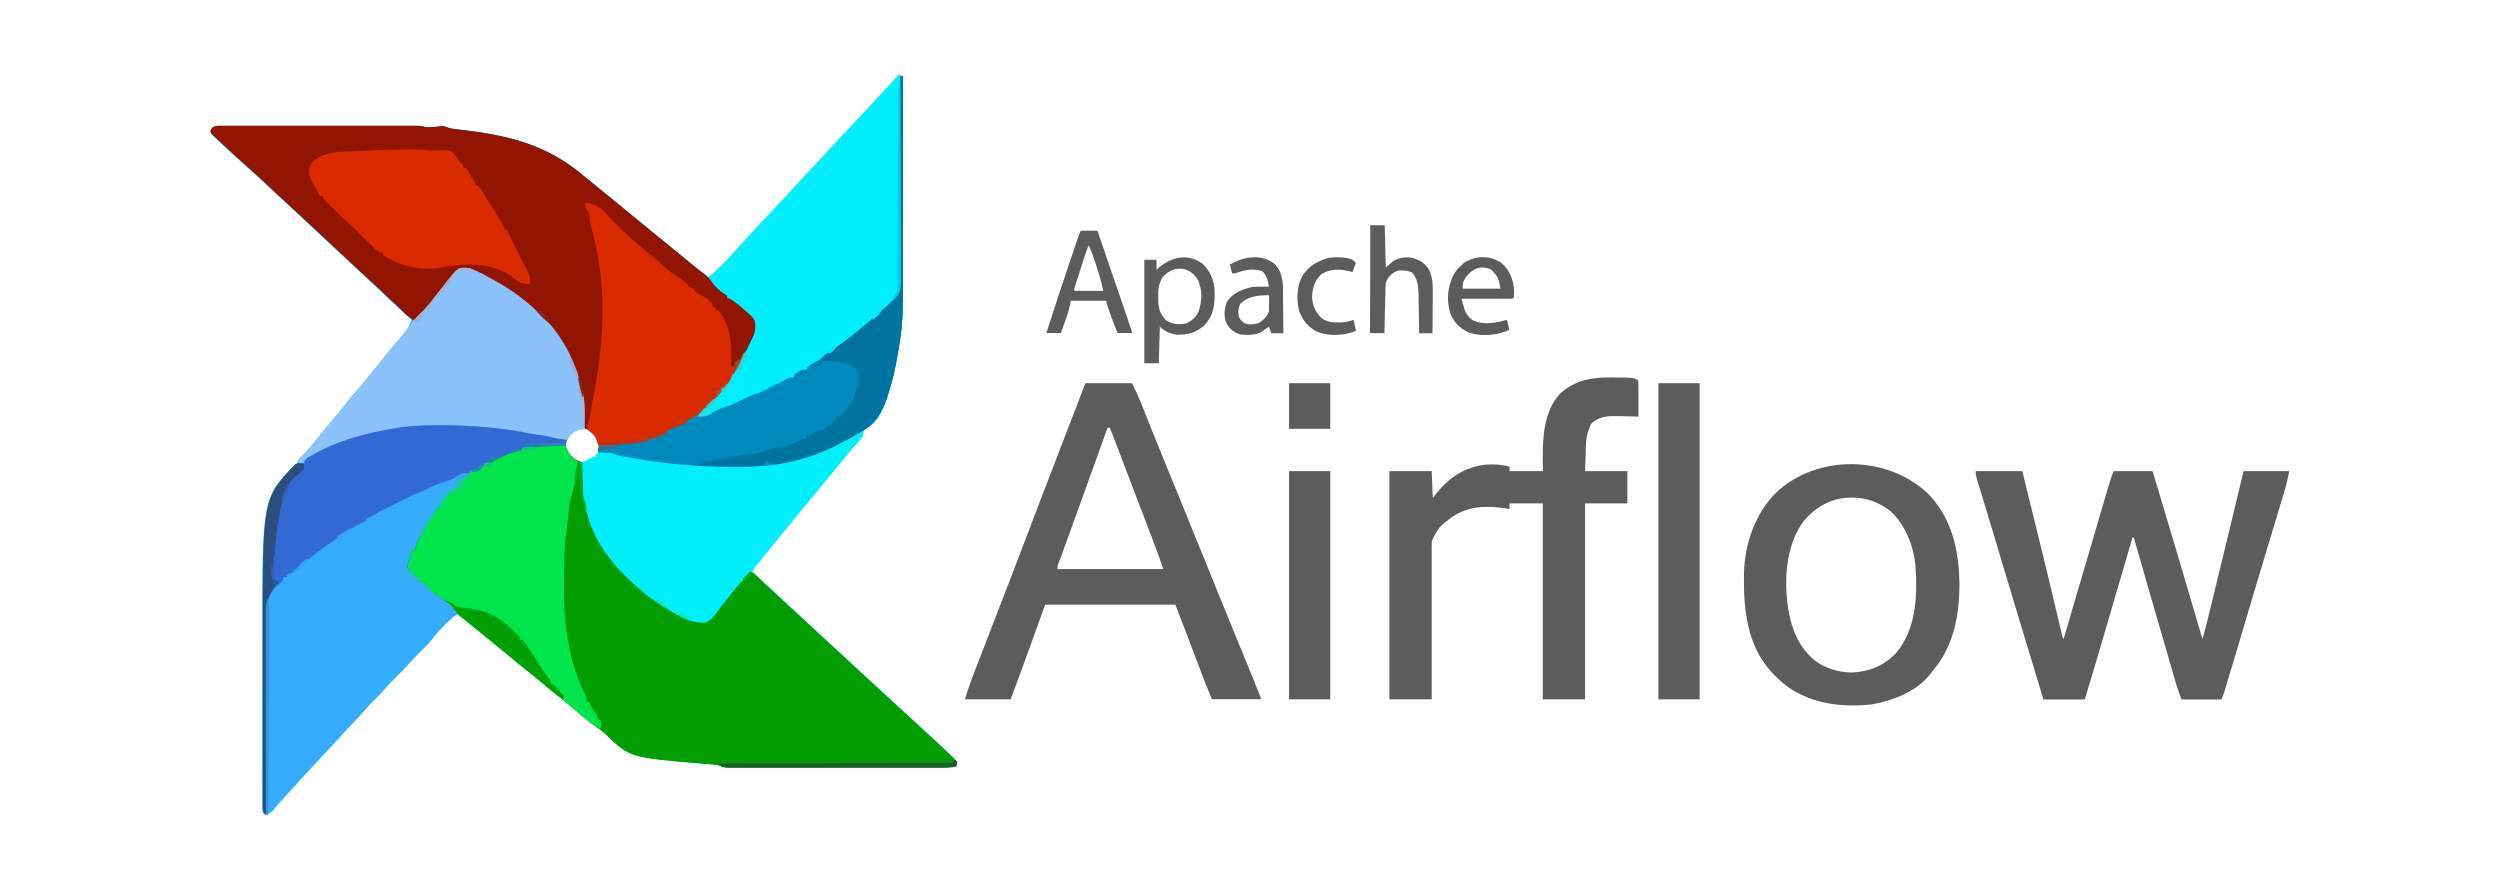 <?xml version="1.0" encoding="utf-8"?>
<!-- Generator: Adobe Illustrator 27.0.0, SVG Export Plug-In . SVG Version: 6.00 Build 0)  -->
<svg version="1.1" id="Layer_1" xmlns="http://www.w3.org/2000/svg" xmlns:xlink="http://www.w3.org/1999/xlink" x="0px" y="0px"
	 viewBox="0 0 1867.9 665" style="enable-background:new 0 0 1867.9 665;" xml:space="preserve">
<style type="text/css">
	.st0{fill:#01EFFC;}
	.st1{fill:#35ABFB;}
	.st2{fill:#019D01;}
	.st3{fill:#911500;}
	.st4{fill:#8CC2FB;}
	.st5{fill:#01EFFB;}
	.st6{fill:#00E54A;}
	.st7{fill:#DA2B00;}
	.st8{fill:#008ABD;}
	.st9{fill:#3369D5;}
	.st10{fill:#0173A0;}
	.st11{fill:#019F04;}
	.st12{fill:#5C5C5C;}
	.st13{fill:#2C4E7C;}
	.st14{fill:#235730;}
	.st15{fill:#3693D7;}
	.st16{fill:#07CFE0;}
	.st17{fill:#09970B;}
	.st18{fill:#10D28D;}
	.st19{fill:#00A820;}
	.st20{fill:#A4AFD0;}
	.st21{fill:#268EA6;}
	.st22{fill:#A8B6DC;}
	.st23{fill:#36D0CC;}
	.st24{fill:#2F738F;}
	.st25{fill:#AA3F23;}
	.st26{fill:#0CD870;}
	.st27{fill:#3863BD;}
	.st28{fill:#3EA1FA;}
	.st29{fill:#9F482A;}
	.st30{fill:#28B9D3;}
	.st31{fill:#0079AC;}
	.st32{fill:#22DBE8;}
	.st33{fill:#07EEDD;}
	.st34{fill:#2280B0;}
	.st35{fill:#A7B6DB;}
	.st36{fill:#2A4F8A;}
	.st37{fill:#0081AA;}
	.st38{fill:#822A21;}
	.st39{fill:#0FD57D;}
	.st40{fill:#355EB3;}
	.st41{fill:#A5ADD0;}
	.st42{fill:#3D9FF8;}
	.st43{fill:#0DD877;}
	.st44{fill:#14CD71;}
	.st45{fill:#A3B3DA;}
	.st46{fill:#A6A3C0;}
	.st47{fill:#18C8A8;}
	.st48{fill:#3CA0F7;}
	.st49{fill:#A3AACC;}
	.st50{fill:#A21200;}
	.st51{fill:#00A826;}
	.st52{fill:#AA421E;}
	.st53{fill:#782B24;}
	.st54{fill:#3E7187;}
	.st55{fill:#22C1B7;}
	.st56{fill:#2871D6;}
	.st57{fill:#0ED67F;}
	.st58{fill:#1C86A4;}
	.st59{fill:#B93915;}
	.st60{fill:#965937;}
	.st61{fill:#007FAF;}
	.st62{fill:#0ED93C;}
	.st63{fill:#26508D;}
	.st64{fill:#1FC1C0;}
	.st65{fill:#0DD06A;}
	.st66{fill:#45C8C5;}
	.st67{fill:#0CE5F5;}
	.st68{fill:#0FE8C3;}
	.st69{fill:#0BE8C3;}
	.st70{fill:#314E73;}
	.st71{fill:#1C969D;}
	.st72{fill:#02A835;}
	.st73{fill:#AB3714;}
	.st74{fill:#612E1E;}
	.st75{fill:#C42B07;}
	.st76{fill:#09DD3D;}
	.st77{fill:#0CDD5A;}
	.st78{fill:#A41601;}
	.st79{fill:#20C0BA;}
	.st80{fill:#038EB5;}
	.st81{fill:#43C5C3;}
	.st82{fill:#0CE0F4;}
	.st83{fill:#0EEBEC;}
	.st84{fill:#10E9D1;}
	.st85{fill:#305178;}
	.st86{fill:#1B89A7;}
	.st87{fill:#38D0CC;}
	.st88{fill:#02AF12;}
	.st89{fill:#2AB8CF;}
	.st90{fill:#265DA0;}
	.st91{fill:#255293;}
	.st92{fill:#D22E0C;}
	.st93{fill:#822114;}
</style>
<path class="st0" d="M671.2,56c1.1,0.3,2.2,0.5,3.3,0.8c0,21.2,0.1,42.5,0.1,63.7c0,9.9,0,19.7,0,29.6c0,8.6,0,17.2,0,25.8
	c0,4.5,0,9.1,0,13.6c0.1,51.4,0.1,51.4-3.7,74.1c-0.1,0.5-0.2,1.1-0.3,1.6c-1.6,10-3.9,19.8-7,29.4c-0.2,0.6-0.4,1.3-0.6,1.9
	c-3,9-6.3,17.4-14.3,23c-2,0.7-2,0.7-3.3,0.8c-0.1,0.9-0.1,1.7-0.2,2.6c-0.8,3.7-1.8,5-4.4,7.6c-2.7,2.8-5.3,5.5-7.6,8.6
	c-3,3.9-6.2,7.7-9.3,11.5c-1,1.2-2,2.5-3.1,3.7c-0.5,0.6-1,1.2-1.5,1.8c-1.7,2.1-3.4,4.1-5.1,6.2c-4.6,5.6-9.2,11.2-13.9,16.9
	c-2.9,3.6-5.9,7.1-8.8,10.7c-2.4,3-4.9,5.9-7.3,8.9c-2.4,2.9-4.8,5.9-7.2,8.8c-1,1.2-2,2.4-3,3.6c-1.5,1.8-3,3.6-4.5,5.4
	c-0.7,0.8-0.7,0.8-1.4,1.7c-2.2,2.7-4.2,5.4-6,8.5c1.2,1.3,2.5,2.5,3.7,3.8c1,1.1,1,1.1,2.1,2.1c2.4,2.3,4.9,4.5,7.4,6.7
	c2.8,2.5,5.5,5.1,8.3,7.7c4.3,4,8.5,8,12.9,11.9c2.8,2.6,5.6,5.2,8.4,7.8c3.4,3.2,6.9,6.4,10.4,9.6c4,3.6,8,7.3,11.9,11
	c4.9,4.6,9.8,9.1,14.7,13.6c1.6,1.5,3.3,3,4.9,4.5c0.4,0.4,0.8,0.8,1.2,1.1c3.5,3.2,7.1,6.5,10.6,9.7c3,2.8,6,5.5,9,8.3
	c5.7,5.3,11.5,10.5,17.2,15.8c0.9,0.8,1.8,1.7,2.7,2.5c0.9,0.8,1.8,1.7,2.7,2.5c2.2,2,4.3,4,6.5,6c2.5,2.3,5,4.6,7.5,6.9
	c0.7,0.7,0.7,0.7,1.5,1.4c1.5,1.4,3.1,2.9,4.6,4.4c0.7,0.7,0.7,0.7,1.5,1.4c1.3,1.3,1.3,1.3,3.3,3.7c-0.3,1.8-0.3,1.8-0.8,3.3
	c-4,0.8-7.9,1-12,0.9c-1,0-1,0-2.1,0c-2.3,0-4.6,0-6.9,0c-1.7,0-3.3,0-5,0c-4.5,0-9,0-13.5,0c-3.8,0-7.5,0-11.3,0
	c-8.9,0-17.7,0-26.6,0c-9.1,0-18.3,0-27.4,0c-7.8,0-15.7,0-23.5,0c-4.7,0-9.4,0-14.1,0c-4.4,0-8.8,0-13.2,0c-1.6,0-3.2,0-4.9,0
	c-2.2,0-4.4,0-6.6,0c-0.6,0-1.3,0-2,0c-3.2,0-5.4-0.2-8.2-1.9c-1.8-0.3-3.5-0.5-5.3-0.6c-1.1-0.1-2.1-0.2-3.2-0.3
	c-0.8-0.1-0.8-0.1-1.7-0.1c-56.3-4.7-56.3-4.7-74.3-22.1c-2.8-2.6-5.8-4.7-8.9-6.9c-6.2-4.4-11.9-9.4-17.7-14.4
	c-3.9-3.3-7.8-6.5-11.9-9.6c-3.3-2.6-6.5-5.2-9.7-8c-3.7-3.1-7.4-6.2-11.2-9.1c-4.4-3.4-8.6-6.9-12.8-10.5
	c-3.3-2.8-6.7-5.6-10.1-8.3c-2.1-1.7-4.2-3.4-6.3-5.1c-4-3.2-7.9-6.5-11.9-9.7c-0.6-0.5-1.1-0.9-1.7-1.4c-1.1-0.9-2.1-1.7-3.2-2.6
	c-1.1-0.9-2.2-1.8-3.2-2.7c-1.4-1.1-1.4-1.1-3.1-0.7c-2,0.7-2.9,1.5-4.3,2.9c-0.7,0.7-0.7,0.7-1.4,1.4c-0.5,0.5-1,1-1.5,1.6
	c-0.5,0.5-1,1.1-1.6,1.6c-3.6,3.7-6.9,7.5-10,11.6c-2.7,3.3-5.7,6.2-8.8,9.2c-2.4,2.3-4.6,4.7-6.8,7.2c-3.6,4.1-7.5,7.9-11.3,11.7
	c-3.3,3.3-6.4,6.6-9.4,10.1c-2.6,2.9-5.4,5.6-8.1,8.3c-2.3,2.3-4.5,4.8-6.6,7.3c-2.6,3-5.4,5.8-8.1,8.7c-4.2,4.4-8.3,8.8-12.3,13.3
	c-2.5,2.8-5.1,5.5-7.7,8.3c-5.1,5.4-10.1,10.9-15.1,16.3c-1.5,1.7-3,3.3-4.6,5c-0.8,0.8-1.5,1.7-2.3,2.5c-1.5,1.7-3.1,3.4-4.6,5.1
	c-0.4,0.4-0.8,0.8-1.2,1.3c-0.8,0.8-1.5,1.7-2.3,2.5c-1.8,2-3.7,4-5.4,6.1c-1,1.1-1,1.1-2,2.3c-0.6,0.7-1.1,1.3-1.7,2
	c-1.6,1.6-2.9,2.4-5,3.3c-1.2-0.9-1.2-0.9-2.5-2.5c-0.2-2.1-0.3-4.1-0.3-6.2c0-0.6,0-1.3,0-1.9c0-2.1,0-4.3,0-6.4c0-1.5,0-3.1,0-4.6
	c0-4.2,0-8.4,0-12.6c0-4.4,0-8.8,0-13.2c0-7.4,0-14.9,0-22.3c0-8.5,0-17,0-25.6c0-8.2,0-16.5,0-24.7c0-3.5,0-7,0-10.4
	c0-105.9,0-105.9,24.4-131.4c0.5-0.3,1.1-0.5,1.7-0.8c0.3-0.8,0.5-1.6,0.8-2.5c0.9-1,1.9-1.9,2.9-2.9c4.9-4.9,9.2-10.3,13.5-15.8
	c2.8-3.6,5.6-7,8.6-10.4c3.3-3.8,6.5-7.7,9.6-11.6c3.5-4.6,7.2-9,11-13.3c3-3.4,5.8-6.9,8.6-10.4c3-3.8,6-7.5,9.1-11.2
	c1.9-2.3,3.7-4.6,5.6-6.9c1.3-1.5,2.5-3.1,3.8-4.6c7.9-8.1,7.9-8.1,12.2-17.7c-1.3-1.3-1.3-1.3-2.9-2.6c-3.6-3.1-7-6.2-10.4-9.5
	c-1.2-1.2-2.5-2.3-3.7-3.5c-0.9-0.9-0.9-0.9-1.9-1.8c-7-6.6-14-13.1-21-19.6c-6.1-5.6-12.1-11.3-18.1-16.9
	c-5.9-5.5-11.7-10.9-17.6-16.4c-4-3.7-8-7.4-11.9-11.1c-3.8-3.5-7.6-7-11.4-10.5c-3.5-3.2-7-6.5-10.5-9.8
	c-4.7-4.4-9.5-8.8-14.4-13.1c-6-5.4-12-10.8-17.8-16.3c-1.2-1.1-2.4-2.3-3.7-3.4c-0.7-0.7-1.4-1.3-2.1-2c-0.6-0.6-1.2-1.1-1.8-1.7
	c-1.2-1.6-1.2-1.6-1.1-3.4c0.8-1.6,0.8-1.6,3.3-3.2c2.1-0.2,4.1-0.2,6.2-0.2c0.9,0,0.9,0,1.9,0c2.1,0,4.2,0,6.4,0c1.5,0,3,0,4.6,0
	c4.1,0,8.3,0,12.4,0c4.3,0,8.6,0,13,0c7.3,0,14.5,0,21.8,0c8.4,0,16.8,0,25.2,0c8.1,0,16.1,0,24.2,0c3.4,0,6.9,0,10.3,0
	c4,0,8.1,0,12.1,0c1.5,0,3,0,4.5,0c2,0,4.1,0,6.1,0c0.6,0,1.2,0,1.8,0c2.5,0,4.4,0.1,6.9,0.9c3.6,0.2,7,0.1,10.6-0.5
	c2.7-0.3,2.7-0.3,4.6,0.4c2.8,1.1,5.6,1.5,8.5,1.8c1.3,0.2,2.5,0.3,3.8,0.5c1,0.1,1,0.1,2,0.2c35.5,4.4,62.8,11.7,90.3,35.4
	c2.9,2.4,5.8,4.8,8.7,7.1c6.8,5.4,13.4,10.9,20.1,16.4c4.8,3.9,9.6,7.9,14.4,11.8c6,4.9,12.1,9.9,18.1,14.8c4.1,3.4,8.2,6.7,12.2,10
	c1.5,1.2,3,2.4,4.5,3.7c4.4,3.6,8.8,7.2,13.4,10.5c7.2-5.9,13.9-12.6,19.9-19.7c2.4-2.7,4.9-5.4,7.4-8.1c3.4-3.6,6.7-7.2,10-10.9
	c2.5-2.8,5.1-5.5,7.8-8.1c2-2.1,3.9-4.3,5.8-6.4c1.8-2.1,3.8-4,5.7-5.9c1.5-1.5,2.9-3.1,4.2-4.6c3.1-3.5,6.2-6.9,9.4-10.3
	c1.2-1.2,2.3-2.5,3.5-3.7c0.6-0.6,1.2-1.2,1.8-1.9c6.6-7,13.1-14,19.6-21c5.6-6.1,11.3-12.1,16.9-18.1c6.3-6.8,12.6-13.5,18.9-20.3
	c2.3-2.5,4.6-5,6.9-7.5c0.8-0.9,1.7-1.8,2.5-2.7C669.9,57.3,670.5,56.7,671.2,56z M424.8,325.7c-1.8,2.8-2.2,4.7-2.2,8.1
	c1.5,5,4,8.2,8.3,11.1c3.2,1.1,5.5,1.1,8.6-0.3c4.2-2.2,4.2-2.2,7.2-5.8c1-4.2,1.6-8.5-0.5-12.4c-3.2-4.3-3.2-4.3-8.1-6.2
	C432.1,319.8,429,321.5,424.8,325.7z"/>
<path class="st1" d="M166.7,94c0.9,0,0.9,0,1.9,0c2.1,0,4.2,0,6.4,0c1.5,0,3,0,4.6,0c4.1,0,8.3,0,12.4,0c4.3,0,8.6,0,13,0
	c7.3,0,14.5,0,21.8,0c8.4,0,16.8,0,25.2,0c8.1,0,16.1,0,24.2,0c3.4,0,6.9,0,10.3,0c4,0,8.1,0,12.1,0c1.5,0,3,0,4.5,0
	c2,0,4.1,0,6.1,0c0.6,0,1.2,0,1.8,0c2.5,0,4.4,0.1,6.9,0.9c3.6,0.2,7,0.1,10.6-0.5c2.7-0.3,2.7-0.3,4.6,0.4c2.8,1.1,5.6,1.5,8.5,1.8
	c1.3,0.2,2.5,0.3,3.8,0.5c0.7,0.1,1.3,0.2,2,0.2c35.5,4.4,62.8,11.7,90.3,35.4c2.9,2.4,5.8,4.8,8.7,7.1c6.8,5.4,13.4,10.9,20.1,16.4
	c4.8,3.9,9.6,7.9,14.4,11.8c6,4.9,12.1,9.9,18.1,14.8c4.1,3.4,8.2,6.7,12.2,10c1.5,1.2,3,2.4,4.4,3.6c0.8,0.6,1.6,1.3,2.4,1.9
	c1.1,0.9,1.1,0.9,2.3,1.9c2.1,1.7,4.2,3.3,6.3,4.8c3,2.3,4.6,4.6,6.7,7.7c4.6,4.7,4.6,4.7,10,8.3c0,0.5,0,1.1,0,1.7
	c0.6,0.2,1.1,0.4,1.7,0.5c3.2,1.5,5.6,3.6,8.3,5.9c0.5,0.4,1,0.9,1.5,1.3c8.9,7.7,8.9,7.7,9.5,12.1c0.1,4.2-0.4,7-2.5,10.7
	c-1.3,2.4-2.4,4.8-3.5,7.3c-3.8,8.3-8.5,16-13.4,23.8c-0.3,0.5-0.6,0.9-0.9,1.4c-0.8,1.2-1.6,2.4-2.4,3.6c-0.5,0-1.1,0-1.7,0
	c-0.1,0.7-0.1,0.7-0.2,1.4c-0.8,2.2-1.9,3.2-3.6,4.8c-1.4,1.4-2.8,2.8-4.2,4.2c-1.1,1.1-2.1,2.2-3.2,3.2c-0.8,0.8-0.8,0.8-1.6,1.6
	c-3.5,3.5-7.1,7.1-11.5,9.7c-0.8,0-1.6,0-2.5,0c0,0.5,0,1.1,0,1.7c-5.1,2.7-10.2,5-15.8,6.7c0,0.5,0,1.1,0,1.7
	c-4.9,2.2-8.8,3.8-14.1,3.3c0,0.5,0,1.1,0,1.7c-11.9,3.3-23.5,3.6-35.8,3.3c-0.2-0.7-0.2-0.7-0.5-1.4c-0.3-0.9-0.3-0.9-0.6-1.8
	c-0.2-0.6-0.4-1.2-0.6-1.8c-1.1-2.5-2.9-4.1-4.9-5.9c-0.3-0.3-0.5-0.5-0.8-0.8c-4.1-0.5-7.4-0.4-11.1,1.4c-3.3,3-5.4,5.9-6.3,10.3
	c-0.6,0-1.2,0-1.9,0.1c-2.8,0.1-5.6,0.2-8.3,0.3c-1,0-1.9,0.1-2.9,0.1c-0.9,0-1.9,0.1-2.8,0.1c-0.9,0-1.7,0.1-2.6,0.1
	c-2,0.1-3.7,0.5-5.6,1c-1.5,0.1-2.9,0.1-4.4,0.1c-0.7,0-1.5,0-2.2,0c-0.8,0-0.8,0-1.7,0c0,0.5,0,1.1,0,1.7c-0.6,0.1-1.2,0.2-1.8,0.3
	c-8,1.7-14.6,5-21.6,9c-1.5,0.7-1.5,0.7-4.9,0.7c-0.2,0.5-0.4,1-0.6,1.5c-1.8,3.2-4.2,4.3-7.6,5.5c-2.5,0.9-4.2,1.8-6.1,3.6
	c-2.3,1.9-2.3,1.9-5.6,1.9c-0.1,0.6-0.1,1.2-0.2,1.8c-0.9,3.1-2.5,4.3-4.8,6.5c-1.3,1.5-2.6,3-3.8,4.6c-0.6,0.8-1.3,1.5-1.9,2.3
	c-1.6,2.1-2.9,4.2-4.2,6.4c-0.8,1.3-1.7,2.7-2.5,4c-0.4,0.7-0.8,1.3-1.3,2c-0.6,0.7-0.6,0.7-1.2,1.5c-0.5,0-1.1,0-1.7,0
	c0,1.1,0,2.2,0,3.3c-0.5,0-1.1,0-1.7,0c0,1.1,0,2.2,0,3.3c-0.5,0-1.1,0-1.7,0c-0.1,0.5-0.1,1.1-0.2,1.7c-0.7,2.7-1.8,4.9-3.1,7.4
	c-1.3,2.5-2.3,5-3.4,7.5c-0.5,0-1.1,0-1.7,0c-0.1,0.6-0.2,1.2-0.3,1.8c-0.5,2.3-0.5,2.3-1.4,4.3c-1.1,3.2-1.9,5.7-0.8,8.9
	c3.2,3.7,6.9,7.6,11.6,9.1c0,0.5,0,1.1,0,1.7c0.5,0.2,1,0.4,1.4,0.6c2.1,1.1,3.6,2.5,5.3,4.1c2.7,2.4,5.4,4.5,8.4,6.5
	c3.7,2.5,6.3,5.1,9,8.7c0,0.5,0,1.1,0,1.7c-1.2,1.2-1.2,1.2-2.9,2.5c-5.4,4.6-10.4,9.5-14.8,15.1c-3.3,4.2-7,7.9-10.8,11.6
	c-2.4,2.3-4.6,4.7-6.8,7.2c-3.6,4.1-7.5,7.9-11.3,11.7c-3.3,3.3-6.4,6.6-9.4,10.1c-2.6,2.9-5.4,5.6-8.1,8.3
	c-2.3,2.3-4.5,4.8-6.6,7.3c-2.6,3-5.4,5.8-8.1,8.7c-4.2,4.4-8.3,8.8-12.3,13.3c-2.5,2.8-5.1,5.5-7.7,8.3
	c-5.1,5.4-10.1,10.9-15.1,16.3c-1.5,1.7-3,3.3-4.6,5c-0.8,0.8-1.5,1.7-2.3,2.5c-1.5,1.7-3.1,3.4-4.6,5.1c-0.4,0.4-0.8,0.8-1.2,1.3
	c-0.8,0.8-1.5,1.7-2.3,2.5c-1.8,2-3.7,4-5.4,6.1c-1,1.1-1,1.1-2,2.3c-0.6,0.7-1.1,1.3-1.7,2c-1.6,1.6-2.9,2.4-5,3.3
	c-1.2-0.9-1.2-0.9-2.5-2.5c-0.2-2.1-0.3-4.1-0.3-6.2c0-0.6,0-1.3,0-1.9c0-2.1,0-4.3,0-6.4c0-1.5,0-3.1,0-4.6c0-4.2,0-8.4,0-12.6
	c0-4.4,0-8.8,0-13.2c0-7.4,0-14.9,0-22.3c0-8.5,0-17,0-25.6c0-8.2,0-16.5,0-24.7c0-3.5,0-7,0-10.4c0-105.9,0-105.9,24.4-131.4
	c0.5-0.3,1.1-0.5,1.7-0.8c0.3-0.8,0.5-1.6,0.8-2.5c0.9-1,1.9-1.9,2.9-2.9c4.9-4.9,9.2-10.3,13.5-15.8c2.8-3.6,5.6-7,8.6-10.4
	c3.3-3.8,6.5-7.7,9.6-11.6c3.5-4.6,7.2-9,11-13.3c3-3.4,5.8-6.9,8.6-10.4c3-3.8,6-7.5,9.1-11.2c1.9-2.3,3.7-4.6,5.6-6.9
	c1.3-1.5,2.5-3.1,3.8-4.6c7.9-8.1,7.9-8.1,12.2-17.7c-1.3-1.3-1.3-1.3-2.9-2.6c-3.6-3.1-7-6.2-10.4-9.5c-1.2-1.2-2.5-2.3-3.7-3.5
	c-0.9-0.9-0.9-0.9-1.9-1.8c-7-6.6-14-13.1-21-19.6c-6.1-5.6-12.1-11.3-18.1-16.9c-5.9-5.5-11.7-10.9-17.6-16.4
	c-4-3.7-8-7.4-11.9-11.1c-3.8-3.5-7.6-7-11.4-10.5c-3.5-3.2-7-6.5-10.5-9.8c-4.7-4.4-9.5-8.8-14.4-13.1c-6-5.4-12-10.8-17.8-16.3
	c-1.2-1.1-2.4-2.3-3.7-3.4c-0.7-0.7-1.4-1.3-2.1-2c-0.6-0.6-1.2-1.1-1.8-1.7c-1.2-1.6-1.2-1.6-1.1-3.4C159.3,93.5,162.9,94,166.7,94
	z"/>
<path class="st2" d="M422.5,332.9c0.2,0.6,0.4,1.1,0.6,1.7c2.4,5.6,4.6,7.8,10.2,10.2c0.6,0.2,1.1,0.4,1.7,0.6c0,0.6,0,1.2,0,1.9
	c0.1,2.8,0.2,5.7,0.3,8.5c0,1.5,0,1.5,0.1,2.9c0.2,5.5,0.7,10.5,2.1,15.8c0.2,1,0.4,1.9,0.7,2.9c6.8,27.4,23.3,49.9,45.9,66.7
	c1.8,1.3,3.4,2.6,5.1,4.1c2.2,1.8,4.2,3.1,6.7,4.4c0.8,0.4,1.6,0.8,2.4,1.3c0.8,0.4,1.6,0.8,2.5,1.3c0.8,0.4,1.7,0.9,2.5,1.3
	c2.5,1.3,5,2.5,7.5,3.7c0.7,0.3,1.4,0.7,2.1,1.1c5.2,2.4,10.5,3.8,16.2,2.3c3.4-2.6,5.8-5.8,8.3-9.1c1-1.3,2-2.6,3-3.9
	c0.7-0.9,1.4-1.8,2-2.7c2.7-3.6,5.5-7,8.4-10.4c0.4-0.5,0.8-0.9,1.2-1.4c2.7-3.2,5.6-6.1,8.6-9c2.7,1.2,4.4,2.6,6.4,4.7
	c2.7,2.8,5.5,5.3,8.4,7.9c2.8,2.5,5.6,5.1,8.3,7.7c4.3,4,8.5,8,12.9,11.9c2.8,2.6,5.6,5.2,8.4,7.8c3.4,3.2,6.9,6.4,10.4,9.6
	c4,3.6,8,7.3,11.9,11c4.9,4.6,9.8,9.1,14.7,13.6c1.6,1.5,3.3,3,4.9,4.5c0.6,0.6,0.6,0.6,1.2,1.1c3.5,3.2,7.1,6.5,10.6,9.7
	c3,2.8,6,5.5,9,8.3c5.7,5.3,11.5,10.5,17.2,15.8c0.9,0.8,1.8,1.7,2.7,2.5c0.9,0.8,1.8,1.7,2.7,2.5c2.2,2,4.3,4,6.5,6
	c2.5,2.3,5,4.6,7.5,6.9c0.7,0.7,0.7,0.7,1.5,1.4c1.5,1.4,3.1,2.9,4.6,4.4c0.5,0.5,1,0.9,1.5,1.4c1.3,1.3,1.3,1.3,3.3,3.7
	c-0.3,1.8-0.3,1.8-0.8,3.3c-4,0.8-7.9,1-12,0.9c-0.7,0-1.4,0-2.1,0c-2.3,0-4.6,0-6.9,0c-1.7,0-3.3,0-5,0c-4.5,0-9,0-13.5,0
	c-3.8,0-7.5,0-11.3,0c-8.9,0-17.7,0-26.6,0c-9.1,0-18.3,0-27.4,0c-7.8,0-15.7,0-23.5,0c-4.7,0-9.4,0-14.1,0c-4.4,0-8.8,0-13.2,0
	c-1.6,0-3.2,0-4.9,0c-2.2,0-4.4,0-6.6,0c-0.6,0-1.3,0-2,0c-3.2,0-5.4-0.2-8.2-1.9c-1.8-0.3-3.5-0.5-5.3-0.6
	c-1.6-0.1-1.6-0.1-3.2-0.3c-0.8-0.1-0.8-0.1-1.7-0.1c-56.3-4.7-56.3-4.7-74.3-22.1c-2.8-2.6-5.8-4.7-8.9-6.9
	c-6.2-4.4-11.9-9.4-17.7-14.4c-3.9-3.3-7.8-6.5-11.9-9.6c-3.3-2.6-6.5-5.2-9.7-8c-3.7-3.1-7.4-6.2-11.2-9.1
	c-4.4-3.4-8.6-6.9-12.8-10.5c-3.3-2.8-6.7-5.6-10.1-8.3c-2.9-2.3-5.7-4.6-8.6-7c-3.2-2.6-6.4-5.2-9.6-7.8c-0.6-0.5-1.1-0.9-1.7-1.4
	c-0.5-0.4-1.1-0.9-1.6-1.3c-0.5-0.4-1-0.8-1.6-1.3c-1.3-1-2.5-2-3.8-3c-1.8-1.5-1.8-1.5-3.4-3.9c-2.9-4.3-7-6.9-11.2-9.9
	c-8.2-5.9-8.2-5.9-11.3-9.3c0-0.5,0-1.1,0-1.7c-0.5-0.1-0.9-0.1-1.4-0.2c-4.5-1.5-8-5.4-11.1-9c-1.6-3.9,0.2-7.5,1.7-11.2
	c0.5-1.3,1.1-2.5,1.7-3.7c0.5,0,1.1,0,1.7,0c0.2-0.8,0.4-1.6,0.6-2.5c0.9-3,2.1-5.7,3.6-8.4c0.9-1.9,1.7-3.8,2.5-5.7
	c0.5,0,1.1,0,1.7,0c0-1.1,0-2.2,0-3.3c0.5,0,1.1,0,1.7,0c0-1.1,0-2.2,0-3.3c0.5,0,1.1,0,1.7,0c0.2-0.6,0.4-1.2,0.6-1.8
	c1.1-2.4,2.5-4.1,4.2-6.1c1.4-1.7,2.4-3.6,3.4-5.6c1.9-3,4.2-5.8,6.8-8.2c0.5,0,1.1,0,1.7,0c0.9-1.8,1.7-3.5,2.2-5.5
	c1.6-3,3.8-3.3,6.9-4.5c0.7-0.5,1.4-1.1,2.1-1.7c2.1-1.7,2.1-1.7,5-2.9c3-1.1,3-1.1,4.9-3.4c2.2-2.1,4-2.9,6.9-3.9
	c4.1-1.5,8-3.7,11.9-5.7c3.7-1.8,7.4-2.7,11.6-2.4c0-0.5,0-1.1,0-1.7C400.9,332.4,411.6,332.7,422.5,332.9z"/>
<path class="st3" d="M166.7,94c0.9,0,0.9,0,1.9,0c2.1,0,4.2,0,6.4,0c1.5,0,3,0,4.6,0c4.1,0,8.3,0,12.4,0c4.3,0,8.6,0,13,0
	c7.3,0,14.5,0,21.8,0c8.4,0,16.8,0,25.2,0c8.1,0,16.1,0,24.2,0c3.4,0,6.9,0,10.3,0c4,0,8.1,0,12.1,0c1.5,0,3,0,4.5,0
	c2,0,4.1,0,6.1,0c0.6,0,1.2,0,1.8,0c2.5,0,4.4,0.1,6.9,0.9c3.6,0.2,7,0.1,10.6-0.5c2.7-0.3,2.7-0.3,4.6,0.4c2.8,1.1,5.6,1.5,8.5,1.8
	c1.3,0.2,2.5,0.3,3.8,0.5c0.7,0.1,1.3,0.2,2,0.2c35.5,4.4,62.8,11.7,90.3,35.4c2.9,2.4,5.8,4.8,8.7,7.1c6.8,5.4,13.4,10.9,20.1,16.4
	c4.8,3.9,9.6,7.9,14.4,11.8c6,4.9,12.1,9.9,18.1,14.8c4.1,3.4,8.2,6.7,12.2,10c1.5,1.2,3,2.4,4.4,3.6c0.8,0.6,1.6,1.3,2.4,1.9
	c1.1,0.9,1.1,0.9,2.3,1.9c2.1,1.7,4.2,3.3,6.3,4.8c3,2.3,4.6,4.6,6.7,7.7c4.6,4.7,4.6,4.7,10,8.3c0,0.5,0,1.1,0,1.7
	c0.6,0.2,1.1,0.4,1.7,0.5c3.2,1.5,5.6,3.6,8.3,5.9c0.5,0.4,1,0.9,1.5,1.3c8.9,7.7,8.9,7.7,9.5,12.1c0.1,4.2-0.4,7-2.5,10.7
	c-1.3,2.4-2.4,4.8-3.5,7.3c-3.8,8.3-8.5,16-13.4,23.8c-0.3,0.5-0.6,0.9-0.9,1.4c-0.8,1.2-1.6,2.4-2.4,3.6c-0.5,0-1.1,0-1.7,0
	c-0.1,0.7-0.1,0.7-0.2,1.4c-0.8,2.2-1.9,3.2-3.6,4.8c-1.4,1.4-2.8,2.8-4.2,4.2c-1.1,1.1-2.1,2.2-3.2,3.2c-0.8,0.8-0.8,0.8-1.6,1.6
	c-3.5,3.5-7.1,7.1-11.5,9.7c-0.8,0-1.6,0-2.5,0c0,0.5,0,1.1,0,1.7c-5.1,2.7-10.2,5-15.8,6.7c0,0.5,0,1.1,0,1.7
	c-4.9,2.2-8.8,3.8-14.1,3.3c0,0.5,0,1.1,0,1.7c-11.9,3.3-23.5,3.6-35.8,3.3c-0.2-0.5-0.3-0.9-0.5-1.4c-0.3-0.9-0.3-0.9-0.6-1.8
	c-0.2-0.6-0.4-1.2-0.6-1.8c-1.5-3.4-3.8-5.4-7.1-6.8c-0.6-0.2-1.3-0.5-1.9-0.7c0-0.6-0.1-1.3-0.1-1.9c-0.8-17.1-2.4-33.2-9.9-48.8
	c-0.2-0.5-0.5-1-0.7-1.5c-5.9-12.8-13.7-23.3-23.4-33.4c-0.5-0.5-1-1.1-1.5-1.6c-8.1-8.6-18.4-14.8-28.4-20.8
	c-0.5-0.3-1-0.6-1.6-0.9c-12.9-8.5-12.9-8.5-27.5-9.9c-4.9,3.2-8.4,7.8-11.9,12.5c-6.8,9.1-14,17.9-22.2,25.7
	c-4.4-2.5-7.7-5.9-11.2-9.5c-2.3-2.3-4.7-4.4-7.2-6.6c-2-1.8-3.9-3.7-5.8-5.7c-1.5-1.5-3-2.9-4.6-4.2c-3.5-3.1-7-6.3-10.4-9.5
	c-4.2-4-8.5-8-12.8-12c-4-3.7-8-7.4-12-11.2c-4.5-4.2-8.9-8.3-13.4-12.5c-3.4-3.2-6.9-6.4-10.3-9.6c-4.3-4-8.6-8-13-12
	c-3.5-3.2-7-6.5-10.5-9.8c-4.7-4.4-9.5-8.8-14.4-13.1c-6-5.4-12-10.8-17.8-16.3c-1.2-1.1-2.4-2.3-3.7-3.4c-0.7-0.7-1.4-1.3-2.1-2
	c-0.6-0.6-1.2-1.1-1.8-1.7c-1.2-1.6-1.2-1.6-1.1-3.4C159.3,93.5,162.9,94,166.7,94z"/>
<path class="st4" d="M349.3,200.1c5.1,1.1,9.6,3.7,14.1,6.2c1.7,0.9,3.4,1.8,5.1,2.7c13,6.9,24.4,15.4,34.9,25.7
	c0.6,0.5,1.2,1.1,1.8,1.7c18.8,17.6,30.4,45.2,31.4,70.7c0.1,4.4,0.1,8.9,0,13.3c-1,0.2-2,0.4-3,0.6c-4.8,1.2-7.6,3.6-10.3,7.7
	c-1.5-0.1-3-0.2-4.6-0.3c-0.8-0.1-1.7-0.1-2.6-0.2c-2.6-0.3-5-0.9-7.6-1.6c-4-0.9-8.1-1.5-12.2-2.1c-1.9-0.3-3.9-0.6-5.8-0.9
	c-0.9-0.1-1.9-0.3-2.9-0.4c-4.2-0.7-8.5-1.4-12.7-2.1c-24.3-4.2-53.7-4.9-78.1-0.8c-1.5,0.2-3,0.5-4.5,0.7
	c-22.2,3.5-45.8,9.5-64.5,22.6c-0.3,0.8-0.5,1.6-0.8,2.5c-1.4,0-2.7,0-4.2,0c0-2.5,0-2.5,1.7-4.3c0.4-0.4,0.8-0.7,1.2-1.1
	c5-4.8,9.3-10.3,13.5-15.8c2.8-3.6,5.6-7,8.6-10.4c3.3-3.8,6.5-7.7,9.6-11.6c3.5-4.6,7.2-9,11-13.3c3-3.4,5.8-6.9,8.6-10.4
	c3-3.8,6-7.5,9.1-11.2c1.9-2.3,3.7-4.6,5.6-6.9c1.2-1.5,2.5-3,3.7-4.5c3-3.6,5.9-7.2,8.7-10.9c3-4.1,6.2-7.8,9.8-11.3
	c4.7-4.5,8.6-9.5,12.5-14.7c2.3-2.9,4.6-5.8,6.9-8.7c0.4-0.6,0.9-1.1,1.3-1.7C342.4,199.8,342.4,199.8,349.3,200.1z"/>
<path class="st5" d="M645.4,321.3c-0.4,4.4-1.6,6.3-4.6,9.4c-3.3,3.4-6.3,6.9-9.2,10.7c-2.5,3.2-5.1,6.3-7.7,9.4
	c-1,1.2-2,2.5-3.1,3.7c-0.5,0.6-1,1.2-1.5,1.8c-1.7,2.1-3.4,4.1-5.1,6.2c-4.6,5.6-9.2,11.2-13.9,16.9c-2.9,3.6-5.9,7.1-8.8,10.7
	c-2.4,3-4.9,5.9-7.3,8.9c-1,1.2-2,2.4-2.9,3.6c-0.5,0.6-1,1.2-1.4,1.8c-2.9,3.5-5.8,7.1-8.7,10.6c-10.1,12.5-10.1,12.5-15.1,17.3
	c-5.1,5.1-9.5,10.9-13.9,16.6c-1.5,2-3.1,3.9-4.7,5.9c-1,1.3-2,2.6-3,4c-2.3,3-4.1,5.3-7.8,6.4c-11.7,0.8-23.4-7-32.7-13.2
	c-0.7-0.4-1.4-0.8-2.1-1.2c-8.4-5.2-15.8-11.9-22.9-18.7c-0.4-0.4-0.8-0.8-1.2-1.2c-4.8-4.6-9.1-9.2-12.9-14.6
	c-0.4-0.6-0.9-1.2-1.4-1.8c-12.4-16.5-18.8-38-18.7-58.5c0-1,0-2,0-3c0-2.5,0-4.9,0-7.4c1.3-0.7,2.7-1.4,4.1-2.1
	c0.8-0.4,1.5-0.8,2.3-1.2c2-0.9,2-0.9,3.6-0.9c0.5-1.1,1.1-2.2,1.7-3.3c1.8,0,3.7-0.1,5.5-0.1c1,0,2,0,3.1-0.1c3,0.2,5.2,0.8,8,1.8
	c10.5,2.6,21.3,4.1,32,5.6c0.6,0.1,1.3,0.2,2,0.3c1.9,0.3,3.8,0.5,5.7,0.8c0.6,0.1,1.1,0.2,1.7,0.2c8.5,1.1,16.9,1.6,25.4,1.6
	c0.9,0,1.9,0,2.8,0c2,0,4,0,5.9,0c3,0,5.9,0,8.9,0.1c27.6,0.1,55.8-4.3,80.3-17.7c0.8-0.4,1.7-0.9,2.5-1.3c4.1-2.2,8.1-4.5,12-7.1
	C643.7,321.3,643.7,321.3,645.4,321.3z"/>
<path class="st6" d="M422.5,332.9c0.4,0.9,0.4,0.9,0.8,1.8c0.5,1.1,0.5,1.1,1.1,2.3c0.4,0.8,0.7,1.5,1.1,2.3
	c1.1,2.3,1.1,2.3,3.9,3.8c0.7,0.5,1.5,1,2.2,1.6c0.5,5.5-0.7,10.5-2,15.9c-0.2,0.8-0.4,1.6-0.6,2.4c-0.7,3.2-1.5,6.3-2.5,9.5
	c-1.2,4.7-1.6,9.5-2.1,14.4c-0.2,2-0.4,4-0.6,6c-0.1,0.9-0.2,1.8-0.3,2.7c-0.3,2.4-0.3,2.4-0.7,4.4c-0.6,3.3-0.7,6.7-0.9,10
	c0,0.8-0.1,1.5-0.1,2.3c-0.3,8.1-0.4,16.2-0.4,24.2c0,2.5,0,4.9,0,7.4c0,13.4,1.3,26.2,3.9,39.4c0.2,0.9,0.3,1.8,0.5,2.7
	c1,5.2,2.3,10.2,4.1,15.1c0.2,0.6,0.4,1.1,0.6,1.7c0.6,1.7,1.2,3.3,1.8,5c0.2,0.6,0.4,1.2,0.7,1.7c1.1,3,2.4,5.9,3.9,8.8
	c1.4,2.7,1.4,2.7,1.4,6c0.5,0,1.1,0,1.7,0c0.3,0.5,0.5,1,0.8,1.5c1.6,2.8,3.1,5.7,4.8,8.4c1,1.7,1,1.7,1,3.4c0.5,0,1.1,0,1.7,0
	c1.1,2.3,0.9,4.2,0.8,6.7c-3.6-1.2-6.4-3.1-9.3-5.5c-0.5-0.4-0.9-0.7-1.4-1.1c-3.7-2.9-7.1-6-10.6-9.1c-2.5-2.3-5.2-4.4-7.9-6.5
	c-3-2.4-6-4.8-9-7.3c-0.9-0.7-0.9-0.7-1.8-1.4c-3.9-3.2-7.8-6.4-11.7-9.6c-5.2-4.3-10.5-8.5-15.7-12.8c-6.7-5.4-13.4-10.9-20-16.3
	c-3.1-2.6-6.3-5.1-9.4-7.7c-0.6-0.5-1.1-0.9-1.7-1.4c-0.8-0.7-0.8-0.7-1.6-1.3c-0.5-0.4-1-0.8-1.6-1.3c-1.3-1-2.5-2-3.8-3
	c-1.8-1.5-1.8-1.5-3.4-3.9c-2.9-4.3-7-6.9-11.2-9.9c-8.2-5.9-8.2-5.9-11.3-9.3c0-0.5,0-1.1,0-1.7c-0.5-0.1-0.9-0.1-1.4-0.2
	c-4.5-1.5-8-5.4-11.1-9c-1.6-3.9,0.2-7.5,1.7-11.2c0.5-1.3,1.1-2.5,1.7-3.7c0.5,0,1.1,0,1.7,0c0.2-0.8,0.4-1.6,0.6-2.5
	c0.9-3,2.1-5.7,3.6-8.4c0.9-1.9,1.7-3.8,2.5-5.7c0.5,0,1.1,0,1.7,0c0-1.1,0-2.2,0-3.3c0.5,0,1.1,0,1.7,0c0-1.1,0-2.2,0-3.3
	c0.5,0,1.1,0,1.7,0c0.2-0.6,0.4-1.2,0.6-1.8c1.1-2.4,2.5-4.1,4.2-6.1c1.4-1.7,2.4-3.6,3.4-5.6c1.9-3,4.2-5.8,6.8-8.2
	c0.5,0,1.1,0,1.7,0c0.9-1.8,1.7-3.5,2.2-5.5c1.6-3,3.8-3.3,6.9-4.5c0.7-0.5,1.4-1.1,2.1-1.7c2.1-1.7,2.1-1.7,5-2.9
	c3-1.1,3-1.1,4.9-3.4c2.2-2.1,4-2.9,6.9-3.9c4.1-1.5,8-3.7,11.9-5.7c3.7-1.8,7.4-2.7,11.6-2.4c0-0.5,0-1.1,0-1.7
	C400.9,332.4,411.6,332.7,422.5,332.9z"/>
<path class="st7" d="M437.5,151.6c7.7,0.8,11.5,3.6,16.5,9.3c7.2,8.1,15.2,15.3,23.4,22.3c0.5,0.4,0.9,0.8,1.4,1.3
	c2.6,2.2,5.2,4.3,7.9,6.4c3.7,2.8,7.1,5.9,10.4,9.1c2.4,2.3,4.8,4,7.7,5.7c1.6,1.1,3.2,2.2,4.8,3.4c0.8,0.6,1.6,1.2,2.4,1.7
	c1.9,1.5,1.9,1.5,2.8,3.2c1.4,0.6,2.8,1.2,4.2,1.7c0,0.5,0,1.1,0,1.7c0.4,0.2,0.9,0.4,1.3,0.6c2.6,1.4,4.9,3,7.2,4.8
	c0.5,0.3,0.9,0.7,1.4,1c1.2,0.9,2.3,1.8,3.4,2.8c0,0.8,0,1.6,0,2.5c1.2,0.4,1.2,0.4,2.5,0.8c0,0.5,0,1.1,0,1.7
	c1.2,0.4,1.2,0.4,2.5,0.8c9.7,12.1,9,26.9,9.1,41.6c0.5,0.3,1.1,0.5,1.7,0.8c-0.9,5.9-2.7,10.4-6.7,15c-0.5,0-1.1,0-1.7,0
	c-0.1,0.5-0.1,0.9-0.2,1.4c-0.8,2.2-1.9,3.2-3.6,4.8c-1.4,1.4-2.8,2.8-4.2,4.2c-1.1,1.1-2.1,2.2-3.2,3.2c-0.5,0.5-1,1.1-1.6,1.6
	c-3.5,3.5-7.1,7.1-11.5,9.7c-0.8,0-1.6,0-2.5,0c0,0.5,0,1.1,0,1.7c-5.1,2.7-10.2,5-15.8,6.7c0,0.5,0,1.1,0,1.7
	c-4.9,2.2-8.8,3.8-14.1,3.3c0,0.5,0,1.1,0,1.7c-11.9,3.3-23.5,3.6-35.8,3.3c-0.2-0.5-0.3-0.9-0.5-1.4c-0.2-0.6-0.4-1.2-0.6-1.8
	c-0.2-0.6-0.4-1.2-0.6-1.8c-1.1-2.5-2.9-4.1-4.9-5.8c-0.5-0.5-1.1-1.1-1.7-1.7c0.1-1.7,0.1-1.7,0.6-3.8c0.3-1.2,0.3-1.2,0.5-2.5
	c0.2-0.9,0.4-1.8,0.6-2.8c0.7-3.8,1.4-7.6,2.1-11.4c0.2-1.3,0.5-2.6,0.7-3.9c7.3-37.4,10.1-77.1,1.3-114.4c-0.2-0.8-0.4-1.7-0.6-2.6
	c-0.6-2.7-1.3-5.4-1.9-8.1c-0.2-0.8-0.4-1.7-0.6-2.5c-0.9-3.6-1.9-7.1-3.2-10.5C437.5,155,437.5,155,437.5,151.6z"/>
<path class="st8" d="M672.8,56.8c0.5,0,1.1,0,1.7,0c0,21.2,0.1,42.5,0.1,63.7c0,9.9,0,19.7,0,29.6c0,8.6,0,17.2,0,25.8
	c0,4.5,0,9.1,0,13.6c0.1,51.4,0.1,51.4-3.7,74.1c-0.1,0.5-0.2,1.1-0.3,1.6c-1.6,10-3.9,19.8-7,29.4c-0.3,1-0.3,1-0.6,1.9
	c-4,11.9-8.7,20-19.9,26.3c-0.8,0.4-0.8,0.4-1.5,0.9c-1.5,0.8-3,1.7-4.5,2.5c-0.8,0.5-1.6,0.9-2.5,1.4c-7.6,4.2-15.2,8.1-23.3,11.1
	c-0.8,0.3-1.6,0.6-2.4,1c-7.6,2.8-15.3,4.4-23.2,5.9c-0.6,0.1-1.1,0.2-1.7,0.3c-9.7,1.9-19,2.9-28.8,3c-0.9,0-1.8,0-2.7,0
	c-30,0.2-58.1-2.3-87.5-8.1c-0.6-0.1-1.1-0.2-1.7-0.3c-3.9-0.8-3.9-0.8-4.9-1.7c-2-0.2-3.9-0.3-5.9-0.5c-1.1-0.1-2.1-0.1-3.3-0.2
	c-0.8-0.1-1.7-0.1-2.5-0.2c0.3-1.6,0.5-3.3,0.8-5c1.1,0,2.2-0.1,3.3-0.1c8.6-0.3,16.9-1,25.4-2.7c2.4-0.4,4.6-0.6,7-0.5
	c0-0.5,0-1.1,0-1.7c0.9-0.1,1.7-0.2,2.6-0.3c3.2-0.6,5.3-1.6,8.2-3.1c1.1,0,2.2,0,3.3,0c0-0.5,0-1.1,0-1.7c2.8-1.9,5.6-3.1,8.8-4.3
	c0.8-0.3,1.6-0.6,2.4-0.8c1.5-0.5,3.1-1,4.6-1.6c0-0.5,0-1.1,0-1.7c1.8-1.2,1.8-1.2,4.2-2.5c1.2-0.7,1.2-0.7,2.3-1.4
	c0.6-0.4,1.2-0.7,1.8-1.1c0,0.5,0,1.1,0,1.7c5.3-1.2,10.1-2.4,14.9-5c2.1-1,4.1-1.6,6.3-2.3c4.9-1.6,9.4-3.8,14-6.1
	c3.4-1.8,6.8-3.1,10.5-4.2c3.1-1.1,5.9-2.8,8.8-4.5c2.1-1.1,4.1-2,6.3-2.8c1.9-1.1,3.8-2.2,5.7-3.3c1.8-0.9,1.8-0.9,5.1-0.9
	c0.3-0.8,0.5-1.6,0.8-2.5c5-3.3,5-3.3,9.1-3.3c0.3-0.8,0.5-1.6,0.8-2.5c1.9-1.2,1.9-1.2,4.4-2.4c3.6-1.9,6.1-3.8,8.9-6.8
	c1.4-0.9,2.8-1.8,4.2-2.7c5.6-3.5,10.7-7.4,15.8-11.5c0.5-0.4,1.1-0.9,1.6-1.3c6.2-5,12.3-10,18.2-15.3c1.7-1.6,3.5-3.1,5.3-4.6
	c5.6-4.9,9.5-10,10-17.6c0-1.2,0-2.3,0-3.5c0-1,0-1,0-2c0-2.2,0-4.3,0-6.5c0-1.6,0-3.1,0-4.7c0-4.2,0-8.4,0-12.7
	c0-4.4,0-8.8,0.1-13.2c0-8.4,0.1-16.7,0.1-25.1c0-9.5,0.1-19,0.1-28.5C672.7,96,672.8,76.4,672.8,56.8z"/>
<path class="st9" d="M324,317.8c0.6,0,1.2,0,1.8,0c22.8,0.1,45.2,1,67.6,5.6c3.9,0.8,7.7,1.4,11.7,1.8c2.2,0.3,4.3,0.8,6.4,1.4
	c3.9,0.9,7.9,1.5,11.9,2.1c-0.3,1.4-0.5,2.7-0.8,4.2c-0.6,0-1.2,0-1.9,0.1c-2.8,0.1-5.6,0.2-8.3,0.3c-1.4,0-1.4,0-2.9,0.1
	c-0.9,0-1.9,0.1-2.8,0.1c-1.3,0-1.3,0-2.6,0.1c-2,0.1-3.7,0.5-5.6,1c-1.5,0.1-2.9,0.1-4.4,0.1c-0.7,0-1.5,0-2.2,0
	c-0.6,0-1.1,0-1.7,0c0,0.5,0,1.1,0,1.7c-0.6,0.1-1.2,0.2-1.8,0.3c-8,1.7-14.6,5-21.6,9c-1.5,0.7-1.5,0.7-4.9,0.7
	c-0.3,0.7-0.3,0.7-0.6,1.5c-1.8,3.1-3.7,4.1-7,5.2c-1.6,0.4-3.2,0.8-4.9,1.1c-4.7,0.9-8.9,2.6-13.3,4.5c-2.2,0.9-4.3,1.6-6.6,2.2
	c-4.1,1.2-7.8,3-11.6,5c-1.9,1-3.8,1.7-5.8,2.5c-3.3,1.2-6.5,2.7-9.6,4.3c-1.2,0.6-2.3,1.2-3.5,1.8c-0.6,0.3-1.2,0.6-1.8,0.9
	c-1.8,0.9-3.6,1.8-5.4,2.7c-7,3.4-7,3.4-13.8,7.4c-2.6,1.7-2.6,1.7-4.3,1.7c0,0.5,0,1.1,0,1.7c-0.7,0.3-0.7,0.3-1.5,0.7
	c-8.1,3.9-15.4,8.8-22.7,14.1c-2.3,1.7-4.5,3.3-6.8,4.9c-5.3,3.8-10.5,7.7-15.6,11.9c-0.8,0.6-1.6,1.3-2.4,2
	c-1.5,1.3-3.1,2.5-4.6,3.8c-0.7,0.6-1.4,1.1-2.1,1.7c-0.7,0.6-1.5,1.2-2.2,1.9c-1.9,1.4-1.9,1.4-3.6,1.4c-0.3,0.8-0.5,1.6-0.8,2.5
	c-1.4,1.4-1.4,1.4-3.2,2.9c-5.1,4.2-7.2,8.2-8.4,14.6c-0.4,5.1-0.4,10.2-0.4,15.4c0,1.5,0,3.1,0,4.6c0,4.2,0,8.4,0,12.6
	c0,4.4,0,8.8,0,13.1c0,8.3-0.1,16.6-0.1,24.9c0,9.4-0.1,18.9-0.1,28.3c-0.1,19.4-0.1,38.8-0.2,58.2c-0.5,0-1.1,0-1.7,0
	c-1.2-2.5-0.9-5-0.9-7.8c0-0.6,0-1.3,0-1.9c0-2.2,0-4.3,0-6.5c0-1.5,0-3.1,0-4.6c0-4.2,0-8.4,0-12.6c0-2.6,0-5.3,0-7.9
	c0-9.2,0-18.4,0-27.6c0-8.5,0-17.1,0-25.6c0-7.4,0-14.7,0-22.1c0-4.4,0-8.8,0-13.1c-0.2-105.8-0.2-105.8,24.3-131.4
	c2.3-1.1,4.2-0.9,6.7-0.8c0.1-0.7,0.1-0.7,0.1-1.5c1-2.7,2.5-3.2,5-4.5c0.9-0.5,1.8-1,2.8-1.5c1-0.5,2-1,3-1.5
	c0.8-0.4,0.8-0.4,1.5-0.8c16.5-8.4,33.5-12.9,51.6-16.1c1.2-0.2,1.2-0.2,2.5-0.4C303.7,318.2,313.7,317.8,324,317.8z"/>
<path class="st7" d="M305.7,111.6c0.8,0,1.7,0,2.5,0c3.5,0,7,0,10.5,0.5c4.1,0.5,8.1,0.4,12.3,0.1c3.1-0.1,4.8,0.1,7.5,1.8
	c1.8,1.9,2.9,3.7,4.2,5.9c0.6,0.6,1.2,1.2,1.8,1.8c0.5,0.5,1,1,1.5,1.5c0,0.5,0,1.1,0,1.7c0.8,0.3,1.6,0.5,2.5,0.8
	c1.1,1.6,1.1,1.6,2.1,3.6c1.1,2,2.1,3.9,3.5,5.7c1.1,1.5,1.1,1.5,1.1,3.2c0.5,0.2,1,0.4,1.5,0.6c2.2,1.3,2.9,2.6,4.2,4.9
	c1.6,2.8,3.2,5.5,5,8.2c2.5,3.7,4.8,7.6,7,11.5c0.9,1.5,1.8,3.1,2.8,4.6c1.1,1.9,1.1,1.9,1.1,3.5c0.5,0,1.1,0,1.7,0
	c4.2,8.4,4.2,8.4,8.4,16.9c0.3,0.6,0.6,1.1,0.9,1.7c0.6,1.1,1.1,2.2,1.7,3.4c1.2,2.4,2.4,4.8,3.7,7.1c2.2,4.1,3.3,6.9,2.8,11.7
	c-5.9-0.1-8.4-1.3-12.9-5.1c-12.1-9.3-28.6-10.6-43.3-8.8c-2.8,0.4-5.6,0.9-8.5,1.3c-16.9,2.7-30.7,0-45.1-9.1c0-0.5,0-1.1,0-1.7
	c-0.5-0.1-0.9-0.1-1.4-0.2c-2.8-1-4.4-2.7-6.5-4.7c-0.4-0.4-0.9-0.8-1.3-1.2c-4-3.7-7.8-7.6-11.6-11.5c-1.8-1.8-3.7-3.5-5.6-5.2
	c-4-3.4-7.7-7.1-11.4-10.8c-0.7-0.7-1.4-1.3-2.1-2c-0.6-0.6-1.3-1.3-2-2c-0.6-0.6-1.2-1.2-1.8-1.8c-1.3-1.5-1.3-1.5-1.3-3.1
	c-0.8,0-1.6,0-2.5,0c-0.2-0.6-0.4-1.2-0.6-1.8c-1.1-2.6-2.5-4.8-4-7.2c-2.5-4.3-3.9-7.7-2.8-12.7c1.1-2.9,2.5-4.2,5-5.9
	c0.6-0.4,1.2-0.8,1.8-1.2c8.6-4.4,17.6-4.3,27-4.6c2.2-0.1,4.3-0.2,6.5-0.3c1.4-0.1,2.9-0.1,4.3-0.2c4.4-0.2,8.8-0.4,13.2-0.7
	C294.6,111.7,300.1,111.6,305.7,111.6z"/>
<path class="st10" d="M672.8,56.8c0.5,0,1.1,0,1.7,0c0,21.2,0.1,42.5,0.1,63.7c0,9.9,0,19.7,0,29.6c0,8.6,0,17.2,0,25.8
	c0,4.5,0,9.1,0,13.6c0.1,51.4,0.1,51.4-3.7,74.1c-0.1,0.5-0.2,1.1-0.3,1.6c-1.6,10-3.9,19.8-7,29.4c-0.2,0.6-0.4,1.3-0.6,1.9
	c-4,11.9-8.7,20-19.9,26.3c-0.8,0.4-0.8,0.4-1.5,0.9c-1.5,0.8-3,1.7-4.5,2.5c-0.8,0.5-1.6,0.9-2.5,1.4c-7.6,4.2-15.2,8.1-23.3,11.1
	c-0.8,0.3-1.6,0.6-2.4,1c-3.3,1.2-6.7,2.2-10.1,3.2c-0.7,0.2-1.5,0.4-2.3,0.7c-24.2,6.9-50.2,4.8-75.1,4.3c0.7-1.6,0.7-1.6,1.7-3.3
	c2.5-0.4,2.5-0.4,5.6-0.5c4.3-0.1,4.3-0.1,8.3-1.1c2.9-0.9,5.5-1.3,8.5-1.7c1.1-0.1,2.2-0.3,3.4-0.4c1.7-0.2,3.5-0.4,5.2-0.6
	c11.5-1.2,11.5-1.2,22.3-4.9c2.2-1.1,4.4-1.3,6.8-1.6c4.3-0.6,7.5-1.5,11.4-3.4c5.4-2.5,5.4-2.5,8.3-2.5c0-0.5,0-1.1,0-1.7
	c1.6-0.8,3.2-1.7,4.8-2.5c0.9-0.5,1.8-0.9,2.7-1.4c2.5-1.1,2.5-1.1,5.8-1.1c0-0.5,0-1.1,0-1.7c0.5,0,1.1,0,1.7,0c0-0.5,0-1.1,0-1.7
	c1.1,0,2.2,0,3.3,0c0.5-1.1,1.1-2.2,1.7-3.3c0.5,0,1.1,0,1.7,0c0-1.1,0-2.2,0-3.3c1.1,0,2.2,0,3.3,0c0-0.5,0-1.1,0-1.7
	c0.5,0,1.1,0,1.7,0c0-0.5,0-1.1,0-1.7c0.5,0,1.1,0,1.7,0c0.2-0.5,0.4-1,0.7-1.5c1-1.8,1-1.8,2.2-3c4.5-4.7,6.6-14.8,6.8-21.1
	c-0.2-2.9-0.5-4.3-1.8-6.9c-4.3-3.4-9.2-4.9-14.6-5.2c-0.6,0-1.3-0.1-1.9-0.1c-1,0-1,0-2-0.1c-0.7,0-1.3-0.1-2-0.1
	c-1.6-0.1-3.2-0.2-4.9-0.3c0,0.5,0,1.1,0,1.7c-0.5,0-1.1,0-1.7,0c0,0.5,0,1.1,0,1.7c-1.9,0.5-3.8,1.1-5.8,1.7c0-0.8,0-1.6,0-2.5
	c0.4-0.2,0.9-0.4,1.3-0.6c2.8-1.3,5-2.4,7.3-4.7c2.1-2.1,3.9-3.4,6.4-4.9c5.6-3.5,10.7-7.4,15.8-11.5c0.5-0.4,1.1-0.9,1.6-1.3
	c6.2-5,12.3-10,18.2-15.3c1.7-1.6,3.5-3.1,5.3-4.6c5.6-4.9,9.5-10,10-17.6c0-1.2,0-2.3,0-3.5c0-1,0-1,0-2c0-2.2,0-4.3,0-6.5
	c0-1.6,0-3.1,0-4.7c0-4.2,0-8.4,0-12.7c0-4.4,0-8.8,0.1-13.2c0-8.4,0.1-16.7,0.1-25.1c0-9.5,0.1-19,0.1-28.5
	C672.7,96,672.8,76.4,672.8,56.8z"/>
<path class="st11" d="M333.5,447.7c2.2,1.2,4,2.3,5.6,4.2c2.5,2.1,4.2,2.1,7.4,2.2c5.2,0.2,5.2,0.2,6.1,1.1c1.3,0.2,2.5,0.3,3.8,0.5
	c11.6,2.1,20.6,8.7,28.6,17c0.6,0.6,1.3,1.2,1.9,1.8c1.4,1.5,1.4,1.5,1.4,3.2c1.2,0.4,1.2,0.4,2.5,0.8c1.3,1.6,2.4,3.2,3.5,4.9
	c0.3,0.5,0.7,1,1,1.5c2.6,3.8,5.1,7.7,7.5,11.6c2.2,3.4,4.4,6.8,6.9,10.1c1.9,2.7,1.9,2.7,1.9,4.4c1.2,0.4,1.2,0.4,2.5,0.8
	c1.1,1.2,2.1,2.4,3.1,3.7c1.4,1.7,2.8,3.1,4.4,4.6c-0.4,1.2-0.4,1.2-0.8,2.5c-4.1-3-8.1-6.1-12-9.5c-3.8-3.2-7.6-6.4-11.5-9.5
	c-2.9-2.3-5.8-4.6-8.6-7c-0.6-0.5-1.1-0.9-1.7-1.4c-1.2-0.9-2.3-1.9-3.5-2.8c-1.8-1.4-3.5-2.8-5.3-4.3c-5.5-4.5-11-9-16.5-13.5
	c-3.1-2.6-6.3-5.1-9.4-7.7c-0.6-0.5-1.1-0.9-1.7-1.4c-0.5-0.4-1.1-0.9-1.6-1.3c-0.5-0.4-1-0.8-1.6-1.3c-1.3-1-2.5-2-3.8-3
	c-1.8-1.5-1.8-1.5-3.4-3.9c-1.5-2.2-2.4-3.3-4.4-4.8c-0.8-0.6-1.5-1.2-2.3-1.9C333.5,448.8,333.5,448.2,333.5,447.7z"/>
<path class="st12" d="M1476.1,352c11.5,0,23.1,0,34.9,0c2.9,12,5.8,24,8.8,35.9c1.4,5.6,2.7,11.1,4.1,16.7
	c1.6,6.4,3.1,12.9,4.7,19.3c0.3,1,0.5,2.1,0.8,3.2c3.3,13.7,6.6,27.4,9.8,41.1c0.2,1,0.5,2,0.7,3.1c0.2,0.9,0.4,1.7,0.6,2.6
	c0.4,2,0.4,2,1.3,3.7c1.8-5.9,3.5-11.8,5.2-17.7c0.3-0.9,0.6-1.9,0.8-2.9c4.1-13.9,8.2-27.8,12.3-41.6c0.8-2.6,1.5-5.2,2.3-7.8
	c2.3-7.9,4.6-15.7,6.9-23.6c1-3.3,1.9-6.6,2.9-9.9c0.5-1.6,0.9-3.1,1.4-4.7c0.6-2.2,1.3-4.3,1.9-6.5c0.2-0.6,0.4-1.3,0.6-1.9
	c0.9-3.1,1.9-6,3.1-9c9.6,0,19.2,0,29.1,0c2.1,6.9,4.2,13.8,6.2,20.7c0.2,0.5,0.3,1.1,0.5,1.6c7.3,24.2,14.5,48.5,21.6,72.7
	c0.2,0.7,0.4,1.4,0.6,2.2c1,3.4,2,6.7,3,10.1c1.8,6.1,3.6,12.2,5.4,18.3c3.1-11.3,5.8-22.6,8.6-34c0.5-2.1,1-4.2,1.5-6.3
	c1.1-4.4,2.1-8.7,3.2-13.1c1.3-5.5,2.7-11.1,4-16.6c1.3-5.3,2.6-10.7,3.9-16c0.2-1,0.5-2,0.7-3c3-12.2,5.9-24.4,8.8-36.6
	c11.3,0,22.5,0,34.1,0c-1,4.9-1.9,9.4-3.3,14.2c-0.2,0.5-0.3,1.1-0.5,1.6c-0.5,1.8-1.1,3.5-1.6,5.3c-0.4,1.3-0.8,2.6-1.2,3.9
	c-0.8,2.8-1.7,5.6-2.5,8.4c-2.1,6.9-4.2,13.7-6.2,20.6c-0.5,1.6-1,3.3-1.5,4.9c-4.3,14.2-8.6,28.5-12.8,42.7c-0.3,1-0.6,2-0.9,3.1
	c-2.7,9.1-5.4,18.2-8.1,27.3c-1.4,4.8-2.8,9.5-4.3,14.3c-0.5,1.8-1.1,3.5-1.6,5.3c-0.7,2.4-1.4,4.8-2.2,7.3
	c-0.2,0.7-0.4,1.4-0.6,2.1c-0.2,0.7-0.4,1.3-0.6,2c-0.2,0.6-0.3,1.1-0.5,1.7c-0.7,2-1.4,3.9-2.2,5.9c-9.9,0-19.8,0-29.9,0
	c-1.6-4.3-3.1-8.5-4.4-12.9c-0.2-0.6-0.3-1.2-0.5-1.8c-0.6-2-1.1-3.9-1.7-5.9c-0.4-1.4-0.8-2.8-1.2-4.2c-0.9-3-1.7-5.9-2.6-8.9
	c-1.3-4.6-2.7-9.2-4-13.9c-3.9-13.4-7.8-26.8-11.7-40.2c-0.5-1.7-1-3.3-1.4-5c-1.4-5-2.9-9.9-4.3-14.9c-0.5-1.7-1-3.5-1.5-5.2
	c-0.3-1.2-0.3-1.2-0.7-2.4c-0.3-1-0.3-1-0.6-2.1c-0.2-0.6-0.3-1.2-0.5-1.8c-0.4-1.4-0.4-1.4-1.3-2.2c-0.2,0.7-0.4,1.5-0.7,2.2
	c-18.6,63.5-18.6,63.5-27.5,93.8c-0.5,1.6-1,3.3-1.5,4.9c-0.9,3-1.8,6-2.7,9c-0.3,0.9-0.5,1.8-0.8,2.7c-0.2,0.8-0.5,1.6-0.7,2.4
	c-0.2,0.7-0.4,1.4-0.6,2.1c-0.4,1.4-0.9,2.8-1.4,4.3c-10.2,0-20.3,0-30.8,0c-11.1-36.4-22.1-72.8-33-109.2c-0.8-2.7-1.6-5.4-2.4-8.1
	c-0.2-0.7-0.4-1.3-0.6-2c-2.5-8.3-5-16.6-7.5-24.9c-0.3-0.9-0.5-1.7-0.8-2.6c-1.2-3.8-2.3-7.7-3.5-11.5c-0.4-1.3-0.8-2.5-1.2-3.8
	c-0.2-0.6-0.3-1.1-0.5-1.7C1476.6,356.3,1476.1,354.4,1476.1,352z M810.9,286.3c11.5,0,23.1,0,34.9,0c2.2,4.5,4.3,8.9,6.2,13.5
	c0.3,0.7,0.5,1.3,0.8,2c0.6,1.4,1.1,2.8,1.7,4.3c1.6,3.9,3.2,7.8,4.7,11.8c0.3,0.8,0.7,1.6,1,2.5c3.7,9.1,7.4,18.2,11.1,27.3
	c1.4,3.4,2.8,6.9,4.2,10.3c0.4,0.9,0.7,1.7,1.1,2.6c4.1,10.1,8.2,20.1,12.3,30.2c0.8,1.9,1.5,3.8,2.3,5.7c2.7,6.6,5.4,13.3,8.1,19.9
	c2.7,6.6,5.4,13.2,8.1,19.9c0.4,0.9,0.8,1.9,1.1,2.8c5.2,12.9,10.5,25.7,15.7,38.5c1.1,2.6,2.1,5.1,3.2,7.7c4,9.8,4,9.8,8,19.6
	c0.7,1.7,1.4,3.3,2,5c0.8,1.9,1.6,3.8,2.3,5.7c0.3,0.8,0.7,1.6,1,2.4c0.3,0.7,0.6,1.4,0.8,2.1c0.6,1.5,0.6,1.5,0.6,2.3
	c-12.1,0-24.1,0-36.6,0c-4.7-11.2-4.7-11.2-6.1-15.1c-0.3-0.9-0.7-1.7-1-2.6c-0.3-0.9-0.7-1.8-1-2.7c-0.4-1-0.7-1.9-1.1-2.9
	c-1.2-3.1-2.3-6.1-3.5-9.2c-1.2-3-2.3-6.1-3.5-9.1c-0.7-1.9-1.4-3.8-2.1-5.6c-3-7.8-6-15.6-9-23.4c-32.1,0-64.2,0-97.3,0
	c-5.7,15.8-5.7,15.8-11.4,31.6c-4.7,13.1-9.5,26.1-14.4,39.1c-11.3,0-22.5,0-34.1,0c1.6-5.4,3.3-10.6,5.3-15.8
	c0.3-0.7,0.5-1.4,0.8-2.1c0.6-1.5,1.2-3,1.7-4.5c1.6-4.1,3.2-8.2,4.8-12.3c0.3-0.9,0.7-1.7,1-2.6c3.5-8.9,6.9-17.9,10.3-26.8
	c1.3-3.3,2.5-6.6,3.8-9.8c0.3-0.8,0.6-1.6,1-2.5c3.3-8.7,6.7-17.4,10-26.1c6.5-16.8,12.9-33.6,19.3-50.5c4-10.6,8.1-21.2,12.2-31.8
	c0.4-1,0.7-1.9,1.1-2.9c1.8-4.6,3.5-9.1,5.3-13.7C802.2,309.5,806.5,298,810.9,286.3z M827.5,319.6c-0.2,0.6-0.4,1.1-0.6,1.7
	c-9.3,25.8-18.5,51.7-27.9,77.4c-0.4,1-0.7,2-1.1,3c-1,2.8-2,5.5-3,8.3c-0.3,0.8-0.6,1.6-0.9,2.5c-0.3,0.7-0.5,1.5-0.8,2.3
	c-0.4,1-0.4,1-0.7,1.9c-0.5,1.4-1.1,2.7-1.6,4c-0.9,2-0.9,2-0.7,4.5c26.1,0,52.1,0,79,0c-4.2-12-4.2-12-8.7-23.9
	c-0.3-0.9-0.7-1.7-1-2.6c-1.1-2.8-2.2-5.6-3.2-8.5c-0.8-2-1.5-4-2.3-6c-1.2-3.1-2.4-6.2-3.6-9.3c-2.9-7.6-5.8-15.2-8.7-22.8
	c-0.2-0.5-0.4-1.1-0.6-1.6c-1-2.6-2-5.3-3-7.9c-1.9-4.9-3.7-9.8-5.6-14.7c-0.6-1.6-1.3-3.3-1.9-4.9c-0.3-0.7-0.5-1.3-0.8-2
	c-0.3-0.7-0.3-0.7-0.5-1.4C828.6,319.6,828.1,319.6,827.5,319.6z M1202.4,282c0.9,0,1.7,0,2.6,0c16.6,0.2,16.6,0.2,19.1,2.7
	c0.1,2,0.1,3.9,0.1,5.9c0,0.9,0,0.9,0,1.8c0,1.9,0,3.8,0,5.7c0,1.3,0,2.6,0,3.8c0,3.1,0,6.3,0,9.4c-0.7,0-1.5,0-2.2-0.1
	c-2.8-0.1-5.5-0.1-8.3-0.2c-1.2,0-2.4,0-3.6-0.1c-7.3-0.2-13.8-0.2-20,4.5c-1.8,2-1.8,2-2.5,4.2c-0.3,0.7-0.6,1.4-0.9,2.1
	c-1.3,4-1.7,7.7-1.8,11.9c0,1-0.1,1.9-0.1,2.9c0,1.2-0.1,2.4-0.1,3.7c-0.1,3.9-0.2,7.8-0.4,11.8c10.4,0,20.9,0,31.6,0
	c0,8,0,15.9,0,24.1c-10.4,0-20.9,0-31.6,0c0,48.3,0,96.6,0,146.4c-10.4,0-20.9,0-31.6,0c0-48.3,0-96.6,0-146.4c-8.2,0-16.5,0-24.9,0
	c0,1.4,0,2.7,0,4.2c-0.8-0.1-1.6-0.2-2.3-0.4c-15-2.2-28.7-2.1-41.5,7c-9,7-9,7-14.1,16.9c-0.2,3.1-0.3,6.2-0.2,9.4
	c0,1.2,0,2.4,0,3.6c0,3.2,0,6.5,0,9.7c0,3.4,0,6.8,0,10.1c0,6.4,0,12.8,0,19.2c0,7.3,0,14.6,0,21.8c0,15,0,29.9,0,44.9
	c-10.4,0-20.9,0-31.6,0c0-56.3,0-112.5,0-170.5c10.4,0,20.9,0,31.6,0c0.4,9.9,0.4,9.9,0.8,20c1.3-1.6,2.6-3.3,4-4.9
	c9.2-11.1,20.6-18.1,35-19.9c6-0.5,12.6-0.2,18.4,1.5c0,1.1,0,2.2,0,3.3c8.2,0,16.5,0,24.9,0c0-3-0.1-6-0.1-9.1
	c-0.1-16.6,0.9-35.7,12.8-48.6C1175.9,284.5,1188.3,281.9,1202.4,282z M1440.1,368.4c18.5,18.5,23.8,43.7,23.9,68.9
	c-0.1,23.5-4.6,46.1-20.3,64.4c-0.4,0.5-0.7,1-1.1,1.5c-10.5,13.5-27.6,20.1-43.9,23.1c-23.6,2.5-47.2-0.5-66.2-15.6
	c-2.1-1.8-4.1-3.7-6.1-5.7c-0.6-0.6-1.3-1.3-1.9-1.9c-19.3-20.2-21.9-48-21.5-74.5c0.5-22.2,8.3-44.9,24.3-60.8
	C1358,339.3,1409.6,340.1,1440.1,368.4z M1347.5,389.5c-13.1,17.7-14.6,43.2-11.6,64.3c2.1,13.2,6.1,25.6,15.5,35.4
	c0.5,0.5,1,1.1,1.5,1.6c8.4,8,19.5,11.5,30.9,11.7c13.2-0.8,23.3-4.8,32.6-14.3c15.6-18,16.3-43.6,14.7-66.2
	c-1.6-14.7-7.5-29.7-18.3-39.9c-7.1-5.5-15.7-9.5-24.8-10.1c-0.7-0.1-1.4-0.1-2.2-0.2C1369.9,371.2,1357.7,377.6,1347.5,389.5z
	 M1239.1,286.3c10.2,0,20.3,0,30.8,0c0,77.9,0,155.9,0,236.2c-10.2,0-20.3,0-30.8,0C1239.1,444.6,1239.1,366.6,1239.1,286.3z
	 M963.1,352c10.2,0,20.3,0,30.8,0c0,56.3,0,112.5,0,170.5c-10.2,0-20.3,0-30.8,0C963.1,466.3,963.1,410,963.1,352z M898.3,196.9
	c5.8,5.4,8.8,12.4,9.2,20.3c0.2,10-0.4,18.3-7.7,25.9c-6.3,5.6-11.9,7.1-20.3,7c-5-0.6-9.4-2.6-12.9-6.1c-0.3,9.1-0.5,18.1-0.8,27.4
	c-3.6,0-7.1,0-10.8,0c0-25.5,0-51,0-77.3c3,0,6,0,9.1,0c0,2.5,0,4.9,0,7.5c0.5-0.5,1-0.9,1.5-1.4
	C875.3,191.9,887.2,189.1,898.3,196.9z M869.1,206.5c-3.4,5-3.8,9.5-3.7,15.4c0,0.7,0,1.5,0,2.3c0,6.1,1.4,10.7,5.8,15.1
	c5.2,3.2,9.6,3.5,15.5,2.2c4.3-2.2,7.4-4.9,9.1-9.5c2.4-8,2.7-15.1-0.8-22.9c-2.5-4.2-5.4-6.5-10.1-8
	C878.8,199.7,873.4,202.2,869.1,206.5z M807.5,172.4c4.1,0,8.2,0,12.5,0c3.6,10.5,7.2,20.9,10.7,31.4c0.6,1.8,1.3,3.7,1.9,5.5
	c2,5.7,3.9,11.5,5.9,17.2c0.6,1.9,1.3,3.8,1.9,5.6c0.9,2.6,1.8,5.3,2.7,7.9c0.3,0.8,0.5,1.6,0.8,2.4c0.2,0.7,0.5,1.4,0.7,2.2
	c0.2,0.6,0.4,1.3,0.7,1.9c0.5,1.4,0.5,1.4,0.5,2.3c-3.6,0-7.1,0-10.8,0c-2.2-5.2-4.1-10.5-6-15.8c-0.2-0.6-0.4-1.3-0.7-1.9
	c-1.6-4.6-1.6-4.6-1.6-6.4c-8.8,0-17.6,0-26.6,0c-0.5,2.5-1.1,4.9-1.7,7.5c-0.4,1.5-0.9,2.9-1.4,4.4c-0.3,0.7-0.5,1.5-0.8,2.2
	c-0.3,0.7-0.5,1.5-0.8,2.2c-0.3,0.8-0.5,1.5-0.8,2.3c-0.7,1.9-1.3,3.7-2,5.5c-3.6,0-7.1,0-10.8,0c5.8-18.3,11.9-36.5,18-54.6
	c0.5-1.5,0.5-1.5,1-3c1-2.8,1.9-5.7,2.9-8.5c0.3-0.9,0.6-1.7,0.9-2.6c0.3-0.8,0.5-1.6,0.8-2.4c0.2-0.7,0.5-1.4,0.7-2.1
	C806.7,174.1,806.7,174.1,807.5,172.4z M813.4,183.2c-2.3,5.9-4.3,12-6.2,18.1c-0.6,1.8-1.2,3.6-1.7,5.4c-0.4,1.1-0.7,2.3-1.1,3.4
	c-0.3,1-0.7,2.1-1,3.1c-0.8,2.3-0.8,2.3-0.7,4.1c7.1,0,14.3,0,21.6,0c-1-4.6-2-8.8-3.4-13.2c-0.3-1-0.6-2-1-3.1
	c-0.3-1-0.7-2.1-1-3.1c-0.3-1.1-0.7-2.1-1-3.2C815.9,188.9,815.9,188.9,813.4,183.2z M1023.8,168.3c3.6,0,7.1,0,10.8,0
	c0.3,10.4,0.5,20.9,0.8,31.6c1.9-1.6,3.8-3.3,5.8-5c4.9-2.5,10-3.4,15.3-1.9c5.1,1.8,8.4,4,11.3,8.6c2.6,5.6,2.8,10.9,2.7,16.9
	c0,0.9,0,1.8,0,2.7c0,2.8,0,5.5-0.1,8.3c0,1.9,0,3.8,0,5.7c0,4.6-0.1,9.2-0.1,13.8c-3.3,0-6.6,0-10,0c0-1,0-2,0-3.1
	c0-3.8-0.1-7.6-0.2-11.4c0-1.6-0.1-3.3-0.1-4.9c0-2.4-0.1-4.7-0.1-7.1c0-0.7,0-1.4,0-2.2c-0.1-6-0.7-12.3-5-16.8
	c-3.8-1.5-7.1-1.8-11.2-1.1c-4.3,2.2-6.8,4.6-8.3,9.1c-0.1,1.2-0.1,2.5-0.2,3.7c0,0.7,0,1.5-0.1,2.3c0,1.2,0,1.2,0,2.4
	c0,0.8,0,1.7-0.1,2.5c-0.1,2.6-0.1,5.3-0.2,7.9c0,1.8-0.1,3.6-0.1,5.4c-0.1,4.4-0.2,8.8-0.3,13.2c-3.6,0-7.1,0-10.8,0
	C1023.8,222.3,1023.8,195.7,1023.8,168.3z M1121.3,196.1c6.1,5,8.7,11,9.8,18.7c0.2,2.5,0.2,5,0,7.5c-0.8,0.8-0.8,0.8-2.4,0.9
	c-0.7,0-1.4,0-2.1,0c-1.1,0-1.1,0-2.3,0c-0.8,0-1.7,0-2.5,0c-0.8,0-1.7,0-2.6,0c-2.7,0-5.4,0-8.2,0c-1.8,0-3.7,0-5.5,0
	c-4.5,0-9,0-13.6,0c0.5,1.7,1,3.4,1.5,5.1c0.3,1,0.5,1.9,0.8,2.9c1.5,3.9,3.2,6.2,6.8,8.4c8.5,3.5,16.4,1.6,25-0.6
	c0.5,2.5,1.1,4.9,1.7,7.5c-9.2,4.1-20.4,5.2-30.1,2c-6.9-3-11.1-7.5-14-14.4c-3.1-10.3-2-20.3,3-29.8c1.5-2.4,3.1-4.2,5.3-6
	c0.6-0.6,1.2-1.2,1.8-1.8C1102,190.9,1112.9,190.7,1121.3,196.1z M1095.5,206.7c-2.3,3.3-2.7,4.7-2.7,9c9.3,0,18.7,0,28.3,0
	c-1.5-8.3-1.5-8.3-6.7-14.1C1106.7,197.9,1100.6,200.4,1095.5,206.7z M952.1,197c5.1,4.9,6.3,11.5,6.5,18.3c0,0.8,0,1.7,0,2.6
	c0,0.9,0,1.8,0,2.7c0,2.8,0.1,5.6,0.1,8.5c0,1.9,0,3.9,0.1,5.8c0.1,4.7,0.1,9.4,0.1,14.1c-3,0-6,0-9.1,0c-0.5-1.6-1.1-3.3-1.7-5
	c-0.5,0.4-1,0.7-1.5,1.1c-1,0.7-1,0.7-2,1.4c-0.7,0.5-1.3,0.9-2,1.4c-4.9,2.9-10.6,2.4-16.1,2c-4.4-1.5-7.7-4.1-10-8.1
	c-2.4-5.5-1.8-10.7,0.1-16.2c4.7-6.9,11.1-9.2,19-11.2c4.2-0.3,8.3-0.3,12.5-0.2c-0.8-4.7-1.5-8.2-5-11.6c-6.7-2.2-13.6-1.1-20,1.7
	c-0.8,0-1.6,0-2.5,0c-0.5-2.2-1.1-4.4-1.7-6.7C929.4,191.7,942,189.4,952.1,197z M927,226.6c-1.9,3.4-2.1,6.1-1.4,9.9
	c1.1,2.5,1.9,3.2,4.2,5c3.8,1.3,6.8,1,10.6-0.1c3.5-2.1,5.8-4.5,7.7-8.3c0.1-2.1,0.1-4.2,0.1-6.3c0-0.6,0-1.2,0-1.8
	c0-1.5,0-2.9,0-4.4C940.4,220.5,932.9,221.3,927,226.6z M963.1,286.3c10.2,0,20.3,0,30.8,0c0,11.3,0,22.5,0,34.1
	c-10.2,0-20.3,0-30.8,0C963.1,309.2,963.1,297.9,963.1,286.3z M1010.5,194c0.8,0.8,1.6,1.6,2.5,2.5c-0.8,2.2-1.6,4.4-2.5,6.7
	c-1.1-0.3-2.2-0.5-3.3-0.8c-7.3-1.6-13.5-1.4-20,2.5c-5,4.7-6.4,9.9-6.9,16.6c0.2,6,2.2,11.1,6.4,15.5c4.7,4.1,9.4,4,15.4,3.9
	c3.3-0.2,6.2-0.9,9.3-1.9c0.5,2.7,1.1,5.5,1.7,8.3c-9.3,3.5-20.3,4.3-29.6,0.3c-6.5-3.6-10.2-8.3-12.8-15.2
	c-2.2-8.6-1.8-19,2.7-26.8c4.9-7.1,11.1-10.6,19.2-12.9C998.4,191.9,1004.8,191.9,1010.5,194z"/>
<path class="st13" d="M227.1,346.2c0.2,1.9,0.2,1.9,0,4.2c-1.3,1.6-1.3,1.6-3.1,3c-0.6,0.5-1.2,1-1.8,1.5c-0.6,0.4-1.1,0.9-1.7,1.3
	c-6.4,5.5-8.4,13.2-10.1,21c-0.2,0.9-0.4,1.7-0.6,2.6c-1.9,8-3.4,16.1-3.8,24.3c-0.2,4.6-0.7,9.2-1.3,13.8
	c-1.6,8.9-1.6,8.9,0.9,17.2c-0.2,2.4-0.6,3.8-2,5.7c-5.3,7.1-4.2,17-4.1,25.4c0,1.5,0,3.1,0,4.6c0,4.2,0,8.4,0,12.6
	c0,4.4,0,8.8,0,13.1c0,8.3-0.1,16.6-0.1,24.9c0,9.4-0.1,18.9-0.1,28.3c-0.1,19.4-0.1,38.8-0.2,58.2c-0.5,0-1.1,0-1.7,0
	c-1.2-2.5-0.9-5-0.9-7.8c0-0.6,0-1.3,0-1.9c0-2.2,0-4.3,0-6.5c0-1.5,0-3.1,0-4.6c0-4.2,0-8.4,0-12.6c0-2.6,0-5.3,0-7.9
	c0-9.2,0-18.4,0-27.6c0-8.5,0-17.1,0-25.6c0-7.4,0-14.7,0-22.1c0-4.4,0-8.8,0-13.1c-0.2-105.8-0.2-105.8,24.3-131.4
	C222.7,345.9,224.6,346.2,227.1,346.2z"/>
<path class="st14" d="M712.7,567.4c0.8,0.5,1.6,1.1,2.5,1.7c-0.3,1.1-0.5,2.2-0.8,3.3c-4,0.8-7.9,1-12,0.9c-1,0-1,0-2.1,0
	c-2.3,0-4.6,0-6.9,0c-1.7,0-3.3,0-5,0c-4.5,0-9,0-13.5,0c-3.8,0-7.5,0-11.3,0c-8.9,0-17.7,0-26.6,0c-9.1,0-18.3,0-27.4,0
	c-7.8,0-15.7,0-23.5,0c-4.7,0-9.4,0-14.1,0c-4.4,0-8.8,0-13.2,0c-1.6,0-3.2,0-4.9,0c-2.2,0-4.4,0-6.6,0c-0.6,0-1.3,0-2,0
	c-3.1,0-5.5-0.1-8.2-1.9c0-0.3,0-0.5,0-0.8c57.6-0.3,115.3-0.5,174.6-0.8C712.2,569.1,712.5,568.3,712.7,567.4z"/>
<path class="st15" d="M199.7,447.7c0.3,0,0.5,0,0.8,0c1,8,0.9,16.1,0.8,24.2c0,1.5,0,3,0,4.5c0,4,0,8.1-0.1,12.1
	c0,4.2-0.1,8.5-0.1,12.7c0,8-0.1,16-0.2,24.1c-0.1,9.1-0.1,18.3-0.2,27.4c-0.1,18.8-0.2,37.6-0.4,56.3c-0.5,0-1.1,0-1.7,0
	c0-20.5,0-41.1,0-61.6c0-9.5,0-19.1,0-28.6c0-8.3,0-16.6,0-24.9c0-4.4,0-8.8,0-13.2c0-4.1,0-8.3,0-12.4c0-1.5,0-3,0-4.6
	c0-2.1,0-4.1,0-6.2c0-0.6,0-1.2,0-1.8C198.7,452.8,198.8,450.3,199.7,447.7z"/>
<path class="st16" d="M672,65.1c0.3,0,0.5,0,0.8,0c0.1,19.4,0.1,38.8,0.2,58.2c0,9,0,18,0.1,27c0,7.8,0.1,15.7,0.1,23.5
	c0,4.2,0,8.3,0,12.5c0,3.9,0,7.8,0,11.7c0,1.4,0,2.9,0,4.3c0.1,15.9,0.1,15.9-5.1,21.4c-0.6,0.5-0.6,0.5-1.1,1.1
	c0.7-3.9,0.7-3.9,1.7-5.8c0.5,0,1.1,0,1.7,0c0-0.8,0-1.6,0-2.4c0.1-19.1,0.2-38.3,0.3-57.4c0-9.3,0.1-18.5,0.1-27.8
	c0-8.1,0.1-16.1,0.1-24.2c0-4.3,0-8.5,0.1-12.8c0-4,0-8,0.1-12.1c0-1.5,0-3,0-4.4c0-2,0-4,0-6c0-0.6,0-1.2,0-1.8
	C671.1,66.1,671.1,66.1,672,65.1z"/>
<path class="st17" d="M540.3,568.1c0.7,0,1.4,0,2.1,0c0.7,0,1.4,0,2.2,0c2.4,0,4.8,0,7.3,0c1.7,0,3.5,0,5.2,0c4.7,0,9.4,0,14.1,0
	c4.9,0,9.8,0,14.7,0c9.3,0,18.6,0,27.9,0c10.6,0,21.2,0,31.8,0c21.8,0,43.6,0,65.4,0c0,0.5,0,1.1,0,1.7c-0.9,0-1.8,0-2.7,0
	c-21.6,0-43.2,0-64.9,0c-10.5,0-20.9,0-31.4,0c-9.1,0-18.2,0-27.3,0c-4.8,0-9.7,0-14.5,0c-4.5,0-9.1,0-13.6,0c-1.7,0-3.3,0-5,0
	c-2.3,0-4.5,0-6.8,0c-0.7,0-1.3,0-2,0c-3.3-0.1-3.3-0.1-6.4,0.9c-1.4,0.1-2.8,0.1-4.3,0.1c-0.8,0-1.5,0-2.3,0c-0.6,0-1.2,0-1.8,0
	c0-0.3,0-0.5,0-0.8c1.7-0.2,3.4-0.4,5.1-0.6C540.3,568.1,540.3,568.1,540.3,568.1z"/>
<path class="st18" d="M356.8,352.9c-1.4,0.3-2.7,0.5-4.2,0.8c0,0.5,0,1.1,0,1.7c-0.5,0-1.1,0-1.7,0c-0.2,0.5-0.4,1-0.6,1.5
	c-1,1.9-1,1.9-2.8,3.5c-1.9,2-2.1,3.2-2.4,5.9c-0.5,0-1.1,0-1.7,0c0-0.5,0-1.1,0-1.7c-0.9,0.7-0.9,0.7-1.8,1.5
	c-2.3,1.8-2.3,1.8-4.6,3c-2.4,1.6-2.7,2.8-3.6,5.5c-2,4-2,4-4.3,4.8c-0.5,0.1-1,0.1-1.5,0.2c1.8-5.4,5-9.4,9.1-13.3
	c0.5,0,1.1,0,1.7,0c0.9-1.8,1.7-3.5,2.2-5.5c1.6-3,3.8-3.3,6.9-4.5c1.4-1.1,2.8-2.2,4.2-3.3C353.9,351.8,354.7,352.2,356.8,352.9z"
	/>
<path class="st19" d="M431.7,344.6c1.1,0.3,2.2,0.5,3.3,0.8c0.3,8.5,0.5,17,0.8,25.8c-0.5-0.3-1.1-0.5-1.7-0.8c0-3.8,0-7.7,0-11.6
	c-0.5,0-1.1,0-1.7,0c-0.3-0.8-0.5-1.6-0.8-2.5c-0.5,1.9-1.1,3.8-1.7,5.8c-0.8-2.5-0.8-4.2-0.4-6.7c0.1-0.6,0.2-1.3,0.3-1.9
	c0.1-0.6,0.3-1.3,0.4-2c0.1-0.7,0.2-1.3,0.4-2C431.1,347.8,431.4,346.2,431.7,344.6z"/>
<path class="st20" d="M347.8,200.6c0.8,0,1.5,0,2.3,0c0.9,0,0.9,0,1.8,0c0.3,0.5,0.5,1.1,0.8,1.7c-1,0-1,0-2.1,0
	c-5.6,0-5.6,0-10.1,2.9c-0.4,0.7-0.8,1.3-1.1,2c-0.5,0-1.1,0-1.7,0c0,0.8,0,1.6,0,2.5c-1.3,1.4-2.7,2.8-4.2,4.2
	c-0.5,0.8-1.1,1.6-1.7,2.5c0.5,0,1.1,0,1.7,0c0,0.5,0,1.1,0,1.7c-0.7,0.1-1.3,0.2-2,0.3c-2.5,0.4-2.5,0.4-3.8,3.1
	c-0.5-0.3-1.1-0.5-1.7-0.8C341.2,200.6,341.2,200.6,347.8,200.6z"/>
<path class="st21" d="M393.4,331.3c9.6,0,19.2,0,29.1,0c0,0.5,0,1.1,0,1.7c-0.6,0-1.2,0-1.9,0.1c-2.8,0.1-5.6,0.2-8.3,0.3
	c-1,0-1.9,0.1-2.9,0.1c-1.4,0.1-1.4,0.1-2.8,0.1c-1.3,0-1.3,0-2.6,0.1c-2,0.1-3.7,0.5-5.6,1c-1.3,0.1-2.6,0.1-4,0.1
	c-0.7,0-1.3,0-2,0c-0.5,0-1,0-1.5,0c0.8-0.5,1.6-1.1,2.5-1.7C393.4,332.4,393.4,331.8,393.4,331.3z"/>
<path class="st22" d="M431.7,283.9c6.7,10,5.1,25,5,36.6c-0.3,0-0.5,0-0.8,0c-0.1-0.8-0.1-1.6-0.2-2.5c-0.1-1.1-0.1-2.1-0.2-3.2
	c-0.1-1.1-0.1-2.1-0.2-3.2c-0.2-2.8-0.2-2.8-1.1-5.3c-0.1-2.1-0.1-4.3-0.1-6.4c0-0.6,0-1.2,0-1.8c0-1.4,0-2.9,0-4.3
	c-0.5,0-1.1,0-1.7,0C432.2,290.5,432,287.2,431.7,283.9z"/>
<path class="st23" d="M556.4,262.2c0.3,0,0.5,0,0.8,0c0,1.9,0,3.8,0,5.8c-0.5,0-1.1,0-1.7,0c-0.2,0.5-0.3,1-0.5,1.5
	c-0.2,0.7-0.4,1.3-0.6,2c-0.3,1-0.3,1-0.6,2c-0.8,2-1.6,3-3.3,4.4c-0.5,0-1.1,0-1.7,0c0,1.4,0,2.7,0,4.2c-0.8,0-1.6,0-2.5,0
	c0.9-3.6,2.4-6.1,4.5-9C553.5,269.6,555.1,266.4,556.4,262.2z"/>
<path class="st24" d="M447.5,332.9c4.7,0,9.3,0,14.1,0c-0.3,0.8-0.5,1.6-0.8,2.5c-1.3,0.1-1.3,0.1-2.7,0.2c-1.2,0.1-2.3,0.1-3.5,0.2
	c-0.6,0-1.2,0.1-1.8,0.1c-3.2,0.2-3.2,0.2-6.2,1.2C446.9,335.7,447.2,334.3,447.5,332.9z"/>
<path class="st25" d="M487.4,325.4c1.6,0,3.3,0,5,0c-2.3,2.2-3.2,2.5-6.4,2.7c-0.9-0.1-1.8-0.1-2.7-0.2c0,0.5,0,1.1,0,1.7
	c-6,1.8-12,2.2-18.3,2.5c0-0.5,0-1.1,0-1.7c3.3,0,6.6,0,10,0c0-0.5,0-1.1,0-1.7c2.2,0,4.4,0,6.7,0c0-0.5,0-1.1,0-1.7
	c1.9,0,3.8,0,5.8,0C487.4,326.5,487.4,326,487.4,325.4z"/>
<path class="st26" d="M356.8,352.9c-1.4,0.3-2.7,0.5-4.2,0.8c0,0.5,0,1.1,0,1.7c-0.5,0-1.1,0-1.7,0c-0.2,0.5-0.4,1-0.6,1.5
	c-1,1.9-1,1.9-2.8,3.5c-1.9,2-2.1,3.2-2.4,5.9c-0.5,0-1.1,0-1.7,0c-0.8-2.5-0.8-2.5,0.1-4.4C351.3,350.9,351.3,350.9,356.8,352.9z"
	/>
<path class="st27" d="M203.8,414.4c0.3,0,0.5,0,0.8,0c0.3,6.3,0.5,12.6,0.8,19.1c1.1,0.5,2.2,1.1,3.3,1.7c-1.1,0.8-2.2,1.6-3.3,2.5
	C201.1,430.7,203.1,422.2,203.8,414.4z"/>
<path class="st28" d="M228.8,417.7c0.5,0.3,1.1,0.5,1.7,0.8c-4.1,5.5-9.1,8.8-15,12.5c-0.5-0.3-1.1-0.5-1.7-0.8
	c1.7-1.5,3.4-2.9,5.1-4.4c0.5-0.4,1-0.8,1.5-1.2C223.2,422.3,225.9,420,228.8,417.7z"/>
<path class="st29" d="M554.7,263.9c0.8,2.5,0.8,2.5,0.1,4.2c-0.4,0.6-0.7,1.2-1.1,1.9c-0.4,0.7-0.8,1.3-1.2,2
	c-0.4,0.6-0.8,1.3-1.2,2c-0.6,1.1-1.3,2.3-1.9,3.4c-0.7,1.2-0.7,1.2-1.4,2.4c-0.9-3.1-0.9-3.1,0-5c-0.8-0.3-1.6-0.5-2.5-0.8
	c0.5-0.3,1.1-0.5,1.7-0.8c0.5,0.3,1.1,0.5,1.7,0.8c0-1.1,0-2.2,0-3.3c1.4-0.8,2.8-1.7,4.2-2.5C554.2,265.9,554.2,265.9,554.7,263.9z
	"/>
<path class="st30" d="M324.4,380.3c0.5,0.3,1.1,0.5,1.7,0.8c-0.7,1.1-1.3,2.2-2,3.3c-0.4,0.6-0.7,1.2-1.1,1.9
	c-0.5,0.7-0.5,0.7-1.1,1.5c-0.5,0-1.1,0-1.7,0c0,1.1,0,2.2,0,3.3c-0.5,0-1.1,0-1.7,0c0,1.1,0,2.2,0,3.3c-0.5,0-1.1,0-1.7,0
	c-0.1,1-0.1,1-0.3,1.9c-0.6,2.4-1.2,3.2-3.1,4.7c1.6-5.6,1.6-5.6,2.5-7.5c0.5,0,1.1,0,1.7,0c0-1.1,0-2.2,0-3.3c0.5,0,1.1,0,1.7,0
	c0-1.1,0-2.2,0-3.3c0.5,0,1.1,0,1.7,0c0-0.8,0-1.6,0-2.5c0.5,0,1.1,0,1.7,0C323.3,383.1,323.8,381.7,324.4,380.3z"/>
<path class="st31" d="M523.1,344.6c2.7,0,5.5,0,8.3,0c0,1.1,0,2.2,0,3.3c-3.3,0-6.6,0-10,0C522,346.8,522.6,345.7,523.1,344.6z"/>
<path class="st32" d="M526.5,304.6c0,0.8,0,1.6,0,2.5c2.3,1.1,4.2,0.9,6.7,0.8c-2.7,2.7-5.7,3.3-9.5,3.4c-0.7,0-1.4-0.1-2.2-0.1
	C522.7,308.5,524.3,306.7,526.5,304.6z"/>
<path class="st33" d="M559.7,424.4c0.8,0.5,1.6,1.1,2.5,1.7c-3.6,3.6-7.2,7.2-10.8,10.8c0-1.4,0-2.7,0-4.2c0.5,0,1.1,0,1.7,0
	c0-0.5,0-1.1,0-1.7c0.8,0,1.6,0,2.5,0c0-0.8,0-1.6,0-2.5c0.8,0,1.6,0,2.5,0c0-0.8,0-1.6,0-2.5c0.5,0,1.1,0,1.7,0
	C559.7,425.5,559.7,425,559.7,424.4z"/>
<path class="st34" d="M393.4,331.3c4.4,0.3,8.8,0.5,13.3,0.8c0,0.3,0,0.5,0,0.8c-5.4,1.3-10.3,1.8-15.8,1.7c0.8-0.5,1.6-1.1,2.5-1.7
	C393.4,332.4,393.4,331.8,393.4,331.3z"/>
<path class="st35" d="M351.8,200.7c0.3,0.5,0.5,1.1,0.8,1.7c-0.7,0-1.3,0-2,0c-5.9,0-5.9,0-10.6,2.9c-0.5,0.7-1,1.3-1.5,2
	c0.3-2.4,0.9-3.4,2.4-5.2C344.6,200.1,347.8,200.4,351.8,200.7z"/>
<path class="st36" d="M204.7,406.1c0.3,0,0.5,0,0.8,0c-0.1,0.5-0.1,1-0.2,1.5c-0.6,5.6-1.1,11.2-1.5,16.8c-0.3,0-0.5,0-0.8,0
	c0-2.7-0.1-5.5-0.1-8.2c0-0.8,0-1.6,0-2.4c0-1.1,0-1.1,0-2.3c0-0.7,0-1.4,0-2.1C203,407.8,203,407.8,204.7,406.1z"/>
<path class="st37" d="M614.6,266.4c0.3,0.8,0.5,1.6,0.8,2.5c-0.8,1.2-0.8,1.2-1.7,2.5c-0.5,0-1.1,0-1.7,0c0,0.5,0,1.1,0,1.7
	c-1.9,0.5-3.8,1.1-5.8,1.7c0-0.8,0-1.6,0-2.5c0.5-0.2,0.9-0.4,1.4-0.6c0.6-0.3,1.2-0.6,1.8-0.9c0.6-0.3,1.2-0.6,1.8-0.8
	C613.2,268.9,613.2,268.9,614.6,266.4z"/>
<path class="st38" d="M400.1,231.5c4,0.3,5.7,2,8.3,5c0,0.5,0,1.1,0,1.7c0.5,0,1.1,0,1.7,0c-0.3,0.8-0.5,1.6-0.8,2.5
	C405.8,237.8,402.7,235.1,400.1,231.5z"/>
<path class="st39" d="M334.4,371.2c-0.5,2.9-1.6,5.1-3.3,7.5c-1.8,0.7-1.8,0.7-3.3,0.8C331,371.2,331,371.2,334.4,371.2z"/>
<path class="st40" d="M214.6,362.9c0.3,0,0.5,0,0.8,0c0,1.6,0,3.3,0,5c-0.5,0-1.1,0-1.7,0c-0.1,0.6-0.2,1.2-0.3,1.8
	c-0.5,2.3-1.3,4.3-2.2,6.5c-0.9-2.7-0.8-4.1,0.3-6.7c0.2-0.6,0.5-1.1,0.7-1.7C213,366.1,213.8,364.5,214.6,362.9z"/>
<path class="st41" d="M316.9,231.5c0,3.4-1.4,4.8-3.3,7.5c-0.5,0.5-1.1,1.1-1.7,1.7c-1.1-0.3-2.2-0.5-3.3-0.8
	C311.3,237,314.1,234.3,316.9,231.5z"/>
<path class="st42" d="M262,394.5c0,0.8,0,1.6,0,2.5c-2.5,2.4-5,4-8.3,5c-0.8-0.3-1.6-0.5-2.5-0.8C254.7,398.7,258.3,396.5,262,394.5
	z"/>
<path class="st43" d="M322.7,385.3c0.3,0.5,0.5,1.1,0.8,1.7c-0.8,1.7-1.6,3.4-2.5,5c-0.5,0-1.1,0-1.7,0c0,1.1,0,2.2,0,3.3
	c-0.5,0-1.1,0-1.7,0c-0.1,0.7-0.2,1.3-0.3,2c-0.2,0.7-0.3,1.4-0.5,2.1c-0.5,0.3-1.1,0.5-1.7,0.8c0.5-1.9,1.1-3.8,1.7-5.8
	c0.5,0,1.1,0,1.7,0c0-1.1,0-2.2,0-3.3c0.5,0,1.1,0,1.7,0c0-1.1,0-2.2,0-3.3c0.5,0,1.1,0,1.7,0C322.2,387,322.5,386.2,322.7,385.3z"
	/>
<path class="st44" d="M401.7,334.6c-1.6,1.6-4,1.2-6.1,1.4c-3.5,0.4-7,1.2-10.5,1.9c0.3-0.5,0.5-1.1,0.8-1.7c1.4,0,2.7,0,4.2,0
	c0-0.5,0-1.1,0-1.7c1.3-0.2,2.6-0.3,4-0.5c1.1-0.1,1.1-0.1,2.2-0.3C398.3,333.8,399.8,334,401.7,334.6z"/>
<path class="st45" d="M325.2,221.5c0,3.1-0.9,4.8-2.5,7.5c-1.8,1.6-1.8,1.6-3.3,2.5c-0.5-0.3-1.1-0.5-1.7-0.8
	C320.2,227.6,322.7,224.6,325.2,221.5z"/>
<path class="st46" d="M431.7,283.9c1.7,2.6,2.3,4.5,3.1,7.5c0.2,0.9,0.5,1.7,0.7,2.7c0.4,2.3,0.4,2.3-0.4,4.8
	c-0.8-0.8-0.8-0.8-0.9-3c0-0.7,0-1.3,0.1-2c-0.5,0-1.1,0-1.7,0C432.2,290.5,432,287.2,431.7,283.9z"/>
<path class="st47" d="M314.4,434.4c1.1,0.3,2.2,0.5,3.3,0.8c0,0.5,0,1.1,0,1.7c0.7,0.3,0.7,0.3,1.5,0.6c2.3,1.4,3.6,3.1,5.2,5.2
	c-2.4-0.7-2.4-0.7-5-1.7c-0.3-0.8-0.5-1.6-0.8-2.5c-0.8-0.3-1.6-0.5-2.5-0.8c0-0.5,0-1.1,0-1.7c-0.5,0-1.1,0-1.7,0
	C314.4,435.5,314.4,434.9,314.4,434.4z"/>
<path class="st48" d="M351,353.7c-2.9,2.9-6.8,4.1-10.8,4.3c-0.5-0.1-1.1-0.1-1.7-0.2C342,354.9,346.5,352.2,351,353.7z"/>
<path class="st49" d="M425.9,267.2c1.6,2.5,2.7,4.8,3.9,7.5c0.4,0.9,0.8,1.8,1.2,2.7c0.3,0.7,0.5,1.5,0.8,2.3
	c-0.3,0.5-0.5,1.1-0.8,1.7c-2.1-2.1-2.4-3.9-3.3-6.7c-0.5-0.5-1.1-1.1-1.7-1.7C425.8,270,425.8,270,425.9,267.2z"/>
<path class="st50" d="M514,213.2c4.4,0.2,4.4,0.2,6.7,0.8c1.5,2,1.5,2,2.5,4.2c0.8,0.5,1.6,1.1,2.5,1.7c-0.3,0.5-0.5,1.1-0.8,1.7
	c-1-0.7-1.9-1.3-2.9-2c-0.5-0.4-1.1-0.7-1.6-1.1c-1.4-1.1-1.4-1.1-2.2-2.7c-1.4-0.6-2.8-1.2-4.2-1.7C514,213.7,514,213.5,514,213.2z
	"/>
<path class="st51" d="M560.6,426.9c0.3,1.1,0.5,2.2,0.8,3.3c-1.6,2.3-1.6,2.3-3.3,4.2c-1.1-0.5-2.2-1.1-3.3-1.7
	C556.7,430.8,558.6,428.9,560.6,426.9z"/>
<path class="st52" d="M521.5,305.5c1.4,0,2.7,0,4.2,0c-2.4,3.4-4.5,5-8.3,6.7c0-0.5,0-1.1,0-1.7c0.5,0,1.1,0,1.7,0
	c0-0.8,0-1.6,0-2.5c0.8,0,1.6,0,2.5,0C521.5,307.1,521.5,306.3,521.5,305.5z"/>
<path class="st53" d="M431.7,282.2c0.8,0.3,1.6,0.5,2.5,0.8c1.5,4.6,1.8,8.5,1.7,13.3c-0.3,0-0.5,0-0.8,0
	C433.9,291.7,432.8,287,431.7,282.2z"/>
<path class="st54" d="M496,324.9c0.4,0.2,0.9,0.4,1.4,0.6c-2.6,1.7-4.5,2.3-7.5,3c-1.3,0.3-1.3,0.3-2.7,0.7
	c-2.3,0.5-2.3,0.5-3.9,0.5c0-0.5,0-1.1,0-1.7c0.9-0.1,1.7-0.2,2.6-0.3c3.2-0.4,3.2-0.4,5.9-1.9C494,324.6,494,324.6,496,324.9z"/>
<path class="st55" d="M305.3,426.1c1.1,0.8,2.1,1.5,3.2,2.3c0.9,0.6,0.9,0.6,1.8,1.3c1.7,1.4,2.9,2.9,4.2,4.7
	c-1.4-0.3-2.7-0.5-4.2-0.8c0-0.5,0-1.1,0-1.7c-0.5,0-1.1,0-1.7,0C305.3,428.2,305.3,428.2,305.3,426.1z"/>
<path class="st56" d="M222.1,421.1c0.8,0.3,1.6,0.5,2.5,0.8c-1.2,1.1-2.4,2.2-3.6,3.3c-0.7,0.6-1.4,1.2-2,1.9
	c-1.8,1.5-1.8,1.5-3.5,1.5c0-0.8,0-1.6,0-2.5c4.4-3.3,4.4-3.3,6.7-3.3C222.1,422.2,222.1,421.6,222.1,421.1z"/>
<path class="st57" d="M307.8,414.4c1.2,2.4,0.4,3.8-0.4,6.3c-0.2,0.8-0.5,1.7-0.7,2.5c-0.2,0.6-0.4,1.3-0.6,1.9c0.5,0,1.1,0,1.7,0
	c-0.3,0.8-0.5,1.6-0.8,2.5c-1.7-1.7-1.7-1.7-1.9-4.8C305.1,419.6,306,417.3,307.8,414.4z"/>
<path class="st58" d="M375.1,341.2c-1.6,0.9-3.3,1.7-4.9,2.5c-0.9,0.5-1.8,0.9-2.7,1.4c-0.8,0.3-1.5,0.7-2.3,1
	c-0.5-0.3-1.1-0.5-1.7-0.8c0.5-0.2,1-0.4,1.6-0.7c2-1,2-1,3.4-3.5C371,340.2,372.6,340.5,375.1,341.2z"/>
<path class="st59" d="M529,298.8c1.1,0.3,2.2,0.5,3.3,0.8c-2.9,2.5-2.9,2.5-5.8,5c-0.3-1.1-0.5-2.2-0.8-3.3
	C527.1,300,527.1,300,529,298.8z"/>
<path class="st60" d="M540.6,287.2c0.5,0.3,1.1,0.5,1.7,0.8c-0.3,0.5-0.5,1.1-0.8,1.7c-0.5,0-1.1,0-1.7,0c-0.1,0.5-0.1,1-0.2,1.5
	c-0.8,2.4-2.1,3.5-4,5.2c-0.3-0.5-0.5-1.1-0.8-1.7c0.3-0.8,0.5-1.6,0.8-2.5c0.8-0.3,1.6-0.5,2.5-0.8c0.6-1.7,0.6-1.7,0.8-3.3
	c0.5,0.3,1.1,0.5,1.7,0.8C540.6,288.3,540.6,287.7,540.6,287.2z"/>
<path class="st61" d="M603,274.7c0.5,0,1.1,0,1.7,0c-0.9,2.8-1.2,3-3.6,4.3c-0.5,0.3-1,0.6-1.5,0.9c-1.5,0.6-1.5,0.6-4,0.6
	c0-0.5,0-1.1,0-1.7c2.8-2,3.9-2.5,7.5-2.5C603,275.8,603,275.3,603,274.7z"/>
<path class="st62" d="M440,526.7c1.9,1.8,3.4,3.7,4.8,5.9c0.4,0.6,0.7,1.2,1.1,1.7c0.2,0.5,0.5,1,0.7,1.5c-0.3,0.5-0.5,1.1-0.8,1.7
	c-0.5-1.1-1.1-2.2-1.7-3.3c-0.5,0-1.1,0-1.7,0C440,529.5,440,529.5,440,526.7z"/>
<path class="st63" d="M208,381.1c1.1,3,0.6,5.4,0.1,8.5c-0.2,0.9-0.3,1.8-0.5,2.7c-0.1,0.7-0.3,1.4-0.4,2.1c-0.3,0-0.5,0-0.8,0
	c0-1.7-0.1-3.5-0.1-5.2c0-1,0-1.9-0.1-3C206.3,383.6,206.3,383.6,208,381.1z"/>
<path class="st64" d="M346.9,358.7c-1.1,1.2-1.1,1.2-2.5,2.5c-0.5,0-1.1,0-1.7,0c-0.2,0.5-0.4,1-0.7,1.6c-1,1.8-1,1.8-3.5,3.4
	c0.2-0.5,0.5-0.9,0.7-1.4c1-1.9,1-1.9,1.7-4.2c0.9-1.9,0.9-1.9,2.6-2.7C345.2,357.9,345.2,357.9,346.9,358.7z"/>
<path class="st65" d="M368.5,346.2c-0.3,0.5-0.5,1.1-0.8,1.7c-1.7,0.5-1.7,0.5-3.8,0.9c-0.7,0.1-1.4,0.3-2.1,0.4
	c-0.5,0.1-1.1,0.2-1.6,0.3c1.5-3.2,1.5-3.2,3.2-4C365.3,345.4,366.7,345.6,368.5,346.2z"/>
<path class="st66" d="M556.4,262.2c0.3,0,0.5,0,0.8,0c0,1.9,0,3.8,0,5.8c-0.5,0-1.1,0-1.7,0c-0.5,1.6-1.1,3.3-1.7,5
	c-0.5,0-1.1,0-1.7,0c0.2-0.5,0.4-1.1,0.7-1.7C554.1,268.3,555.3,265.3,556.4,262.2z"/>
<path class="st67" d="M658.7,231.5c-1.3,3.6-3.7,5.2-6.7,7.5c0-1.1,0-2.2,0-3.3c0.8,0,1.6,0,2.5,0c0-0.8,0-1.6,0-2.5
	C657,231.5,657,231.5,658.7,231.5z"/>
<path class="st68" d="M504,456.8c2.5,0.5,5,1,7.5,1.7c0,0.5,0,1.1,0,1.7c1.1,0.3,2.2,0.5,3.3,0.8c-1.7,0.8-1.7,0.8-3.6,0.2
	c-1.1-0.5-1.1-0.5-2.3-0.9c-0.7-0.3-1.5-0.6-2.3-0.9C504.9,458.5,504.9,458.5,504,456.8z"/>
<path class="st69" d="M489.9,448.5c1.6,0,3.3,0,5,0c0.3,0.8,0.5,1.6,0.8,2.5c0.8,0.5,1.6,1.1,2.5,1.7c-0.3,0.5-0.5,1.1-0.8,1.7
	c-1.2-0.8-2.5-1.6-3.7-2.4c-0.7-0.5-1.4-0.9-2.1-1.4c-0.5-0.4-1.1-0.8-1.6-1.2C489.9,449.1,489.9,448.8,489.9,448.5z"/>
<path class="st70" d="M218,350.4c0.3,0.8,0.5,1.6,0.8,2.5c-0.5,0.5-1.1,1.1-1.7,1.7c0,1.1,0,2.2,0,3.3c-1.1-0.3-2.2-0.5-3.3-0.8
	C214.8,354.2,215.7,352.3,218,350.4z"/>
<path class="st71" d="M358.5,347.1c1.1,0.3,2.2,0.5,3.3,0.8c-3.3,3.1-5.3,4.7-10,5c0.8-1.7,0.8-1.7,2.9-2.4
	C357.1,349.7,357.1,349.7,358.5,347.1z"/>
<path class="st72" d="M435.8,372.8c2.5,2.5,2.2,4.8,2.5,8.3c-0.8,0-1.6,0-2.5,0C435.8,378.4,435.8,375.7,435.8,372.8z"/>
<path class="st73" d="M548.9,270.5c0.5,0.8,1.1,1.6,1.7,2.5c-0.8,2.6-1.8,4.4-3.3,6.7c0.3-1.6,0.5-3.3,0.8-5
	c-0.8-0.3-1.6-0.5-2.5-0.8c0.5-0.3,1.1-0.5,1.7-0.8c0.5,0.3,1.1,0.5,1.7,0.8C548.9,272.8,548.9,271.7,548.9,270.5z"/>
<path class="st74" d="M558.9,254.7c0.5,0.3,1.1,0.5,1.7,0.8c-1.4,2.7-2.7,5.5-4.2,8.3c-1.7-2.5-1.7-2.5-1.7-4.2c0.8,0,1.6,0,2.5,0
	c0-0.8,0-1.6,0-2.5c0.5,0,1.1,0,1.7,0C558.9,256.4,558.9,255.6,558.9,254.7z"/>
<path class="st75" d="M482.4,188.2c4,2.1,6.5,3.7,9.1,7.5c-2.6-1.2-5.1-2.6-7.5-4.2c0-0.5,0-1.1,0-1.7c-0.5,0-1.1,0-1.7,0
	C482.4,189.3,482.4,188.8,482.4,188.2z"/>
<path class="st76" d="M447.5,537.5c1.7,1.7,1.7,1.7,1.8,4.3c0,0.8-0.1,1.6-0.1,2.4c-1.1-0.3-2.2-0.5-3.3-0.8c0-0.8,0-1.6,0-2.5
	c0.5,0,1.1,0,1.7,0C447.5,539.7,447.5,538.6,447.5,537.5z"/>
<path class="st77" d="M330.2,446c3.7,0.8,3.7,0.8,7.5,1.7c0.3,1.1,0.5,2.2,0.8,3.3c-2.8-1.4-5.5-2.8-8.3-4.2
	C330.2,446.6,330.2,446.3,330.2,446z"/>
<path class="st78" d="M437.5,155c2.1,2.1,2.6,3.8,3.3,6.7c-0.3,2-0.3,2-0.8,3.3c0-0.5,0-1.1,0-1.7c-0.5,0-1.1,0-1.7,0
	C438.1,160.5,437.8,157.8,437.5,155z"/>
<path class="st79" d="M317.7,392.8c0.3,0.5,0.5,1.1,0.8,1.7c-0.5,0-1.1,0-1.7,0c-0.1,0.6-0.2,1.3-0.3,1.9c-0.6,2.4-1.2,3.2-3.1,4.7
	C315.1,394.8,315.1,394.8,317.7,392.8z"/>
<path class="st80" d="M572.2,344.6c2.8,0.5,4.2,0.9,6.7,2.5c-3,0.3-6,0.5-9.1,0.8C570.5,346.8,571.4,345.7,572.2,344.6z"/>
<path class="st81" d="M533.1,298c0.3,1.1,0.5,2.2,0.8,3.3c-1.6,1.1-3.3,2.2-5,3.3c-0.5-0.3-1.1-0.5-1.7-0.8
	C529.2,301.9,531.1,300,533.1,298z"/>
<path class="st82" d="M622.1,258.9c0.8,0,1.6,0,2.5,0c-0.9,2.8-1.7,3.4-4.2,5c-0.5,0-1.1,0-1.7,0c0-0.8,0-1.6,0-2.5
	c0.8,0,1.6,0,2.5,0C621.6,260.6,621.8,259.8,622.1,258.9z"/>
<path class="st83" d="M631.3,99.2c0.3,0.5,0.5,1.1,0.8,1.7c-2.1,2.9-3.2,4.4-6.7,5c0.8-1,1.6-1.9,2.4-2.9c0.5-0.5,0.9-1.1,1.4-1.6
	C629.9,100.7,630.6,99.9,631.3,99.2z"/>
<path class="st84" d="M475.7,437.7c2.4,0.2,2.4,0.2,5,0.8c1.1,2.1,1.1,2.1,1.7,4.2C479.6,441.5,477.8,439.9,475.7,437.7z"/>
<path class="st85" d="M223.8,346.2c0.3,1.4,0.5,2.7,0.8,4.2c-1.6-0.5-3.3-1.1-5-1.7C221.9,346.2,221.9,346.2,223.8,346.2z"/>
<path class="st86" d="M390.1,335.4c0,0.3,0,0.5,0,0.8c-3.2,1.2-5.7,1.9-9.1,1.7C383.3,334.4,386.3,335.2,390.1,335.4z"/>
<path class="st87" d="M543.1,286.3c0.3,0.8,0.5,1.6,0.8,2.5c-0.8,1.2-0.8,1.2-1.7,2.5c-0.5,0-1.1,0-1.7,0c0,0.5,0,1.1,0,1.7
	c-0.5-0.3-1.1-0.5-1.7-0.8c0.3-0.8,0.5-1.6,0.8-2.5c0.5,0,1.1,0,1.7,0C542,288.6,542.5,287.5,543.1,286.3z"/>
<path class="st88" d="M346,454.3c1.9,0,3.8,0,5.8,0c0,0.8,0,1.6,0,2.5C347.9,456.2,347.9,456.2,346,454.3z"/>
<path class="st89" d="M326.1,444.3c3,1,4,1.4,5.8,4.2c-0.8,0-1.6,0-2.5,0c0-0.5,0-1.1,0-1.7c-1.1,0.3-2.2,0.5-3.3,0.8
	c-0.3-0.5-0.5-1.1-0.8-1.7C325.5,445.5,325.8,444.9,326.1,444.3z"/>
<path class="st90" d="M203,431c0.3,0.4,0.7,0.8,1,1.1c1.5,1.4,2.9,2.2,4.8,3c-1.1,0.8-2.2,1.6-3.3,2.5C203,432.9,203,432.9,203,431z
	"/>
<path class="st91" d="M204.7,406.1c0.3,0,0.5,0,0.8,0c-0.3,2.7-0.5,5.5-0.8,8.3c-0.3,0-0.5,0-0.8,0c-0.8-5-0.8-5-0.8-6.7
	C203.5,407.2,204.1,406.7,204.7,406.1z"/>
<path class="st92" d="M440.8,313c0.3,0,0.5,0,0.8,0c0.1,5.6,0.1,5.6-0.8,7.5c-0.5,0-1.1,0-1.7,0C439.7,318,440.3,315.5,440.8,313z"
	/>
<path class="st93" d="M316.9,224.8c1.9,0,3.8,0,5.8,0c-1.1,1.1-2.2,2.2-3.3,3.3c-0.8-0.5-1.6-1.1-2.5-1.7
	C316.9,225.9,316.9,225.4,316.9,224.8z"/>
</svg>
